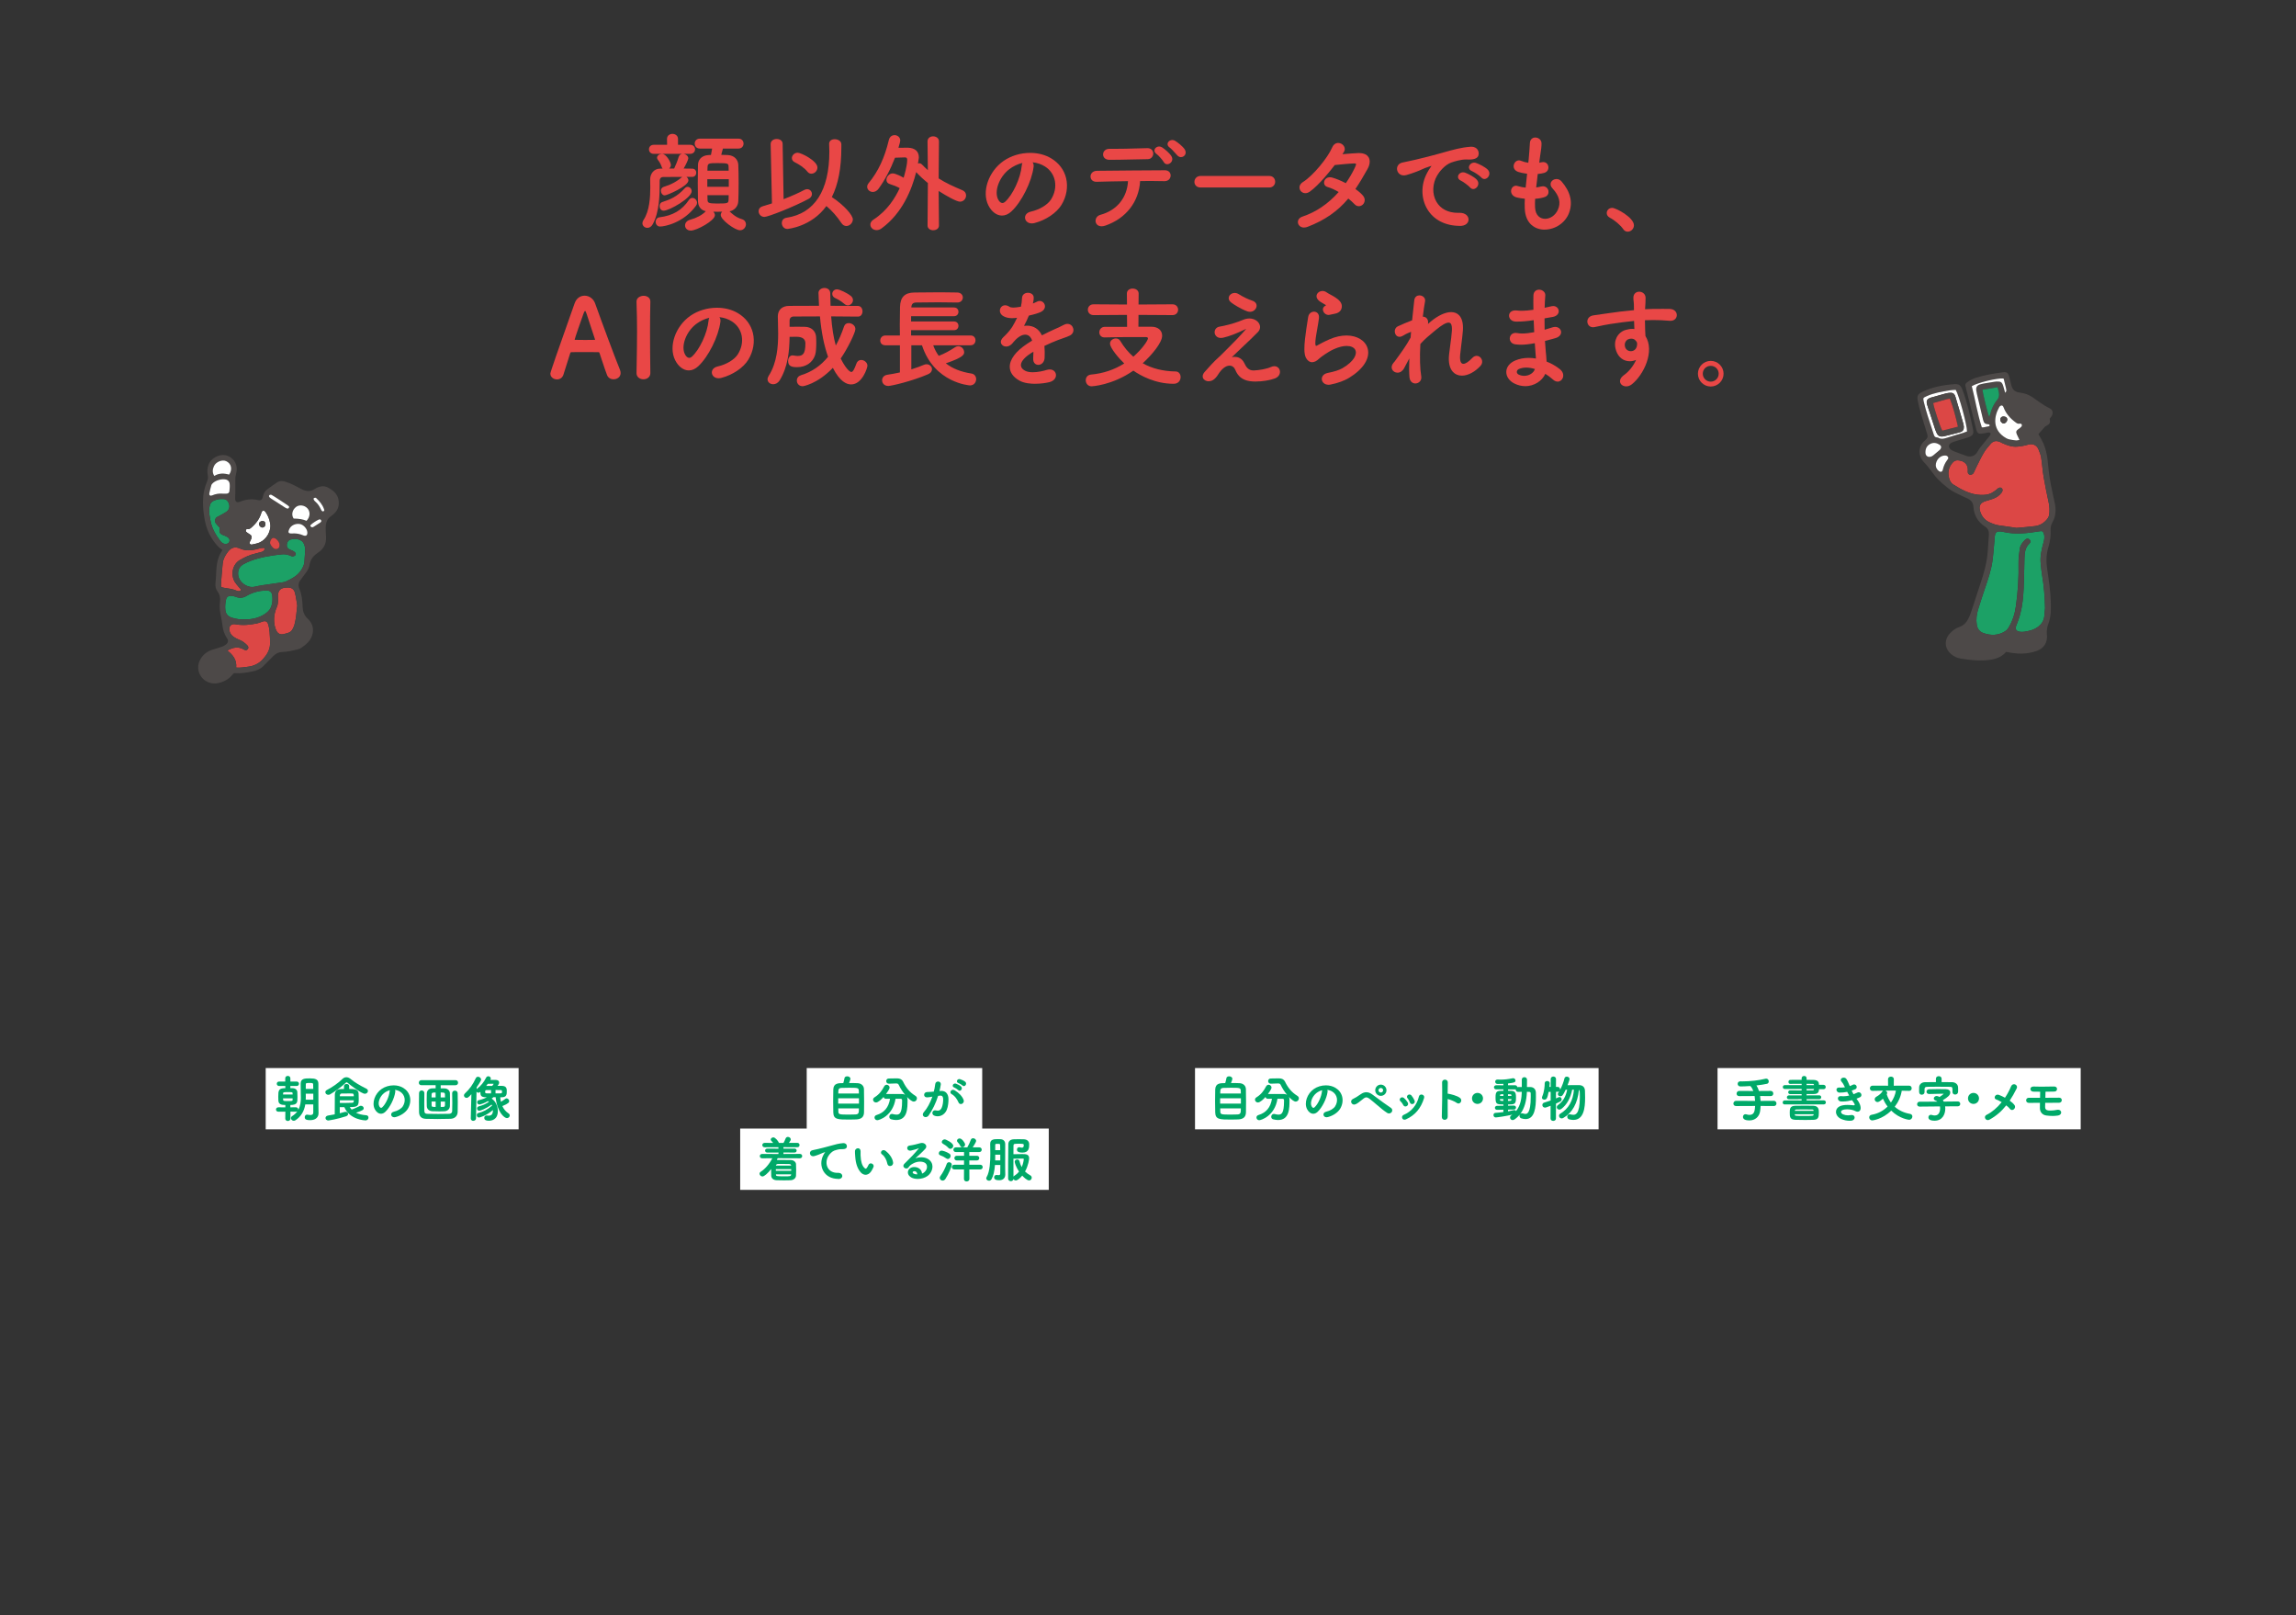 <?xml version="1.0" encoding="UTF-8"?>
<svg id="_レイヤー_2" data-name="レイヤー 2" xmlns="http://www.w3.org/2000/svg" viewBox="0 0 1281 901">
  <rect x="0" y="0" width="1281" height="901" fill="#333333" stroke="none"/>
  <defs>
    <style>
      .cls-1 {
        fill: none;
      }

      .cls-2 {
        fill: #00a968;
      }

      .cls-3 {
        fill: #1ca166;
      }

      .cls-4 {
        fill: #dc4745;
      }

      .cls-5 {
        fill: #fff;
      }

      .cls-6 {
        fill: #e94746;
      }

      .cls-7 {
        fill: #4d4948;
      }
    </style>
  </defs>
  <g id="_アセット書き出し範囲" data-name="アセット書き出し範囲">
    <g>
      <g>
        <rect class="cls-5" x="148.24" y="595.73" width="141.11" height="34.19"/>
        <g>
          <path class="cls-6" d="M385.4,128.61c-2.09,0-3.19-1.45-3.19-2.88,0-1.18.76-2.63,2.9-3.18,3.51-.95,6.69-2.66,8.51-4.58.06-.06.12-.12.17-.17-2.66-.54-4.24-2.52-4.37-5.48-.08-3.6-.12-6.94-.12-9.95s.04-6.46.12-10.44c.06-2.46,1.63-5.19,5.86-5.44.24,0,.48-.01.72-.03.21-.01.43-.03.66-.03l.06-.33c.2-.97.4-1.98.6-3.24h-6.9c-1.94,0-2.82-1.43-2.82-2.76s.88-2.76,2.82-2.76h21.66c1.81,0,2.76,1.39,2.76,2.76s-.95,2.76-2.76,2.76h-8.75c-.19.79-.43,1.64-.65,2.44-.1.37-.2.73-.29,1.06,1.32,0,2.58.06,3.66.12,3.89.2,5.75,2.84,5.86,5.38.12,2.77.18,6.43.18,10.32s-.07,7.42-.18,10.07c-.13,2.85-2.12,5.11-4.9,5.62,3.09,3.02,5.3,3.92,6.89,4.37,1.68.49,2.28,1.78,2.28,2.82,0,1.62-1.27,3.37-3.31,3.37-2.83,0-10.75-5.82-10.75-8.5,0-.67.28-1.32.79-1.87-.32,0-.65.02-.98.03-.51.02-1.01.03-1.5.03-.53,0-1.04-.02-1.55-.03-.31,0-.61-.02-.91-.02.55.57.89,1.31.89,1.99,0,3-10.18,8.56-13.44,8.56ZM394.69,108.85c0,.44.02.89.03,1.31.01.44.03.86.03,1.24.05,1.61.3,2.12,5.17,2.12,6.21,0,6.52-.1,6.57-2.18,0-.37.01-.78.03-1.21.01-.41.03-.83.03-1.27h-11.86ZM406.61,104.18v-4.24h-11.98v4.24h11.98ZM406.55,95.21c0-.37-.02-.71-.03-1.04-.01-.37-.03-.72-.03-1.08-.05-1.88-.06-2.12-6.14-2.12-4.86,0-5.49.12-5.6,2.19,0,.31-.01.67-.03,1.03-.01.33-.03.67-.03,1.01h11.86ZM361.18,127.09c-1.52,0-2.76-1.16-2.76-2.58,0-.56.21-1.2.58-1.76,3.42-5.06,3.81-12.81,3.81-18.19,0-1.02-.02-1.96-.04-2.79-.01-.67-.03-1.27-.03-1.78,0-2.88,1.95-5.93,5.57-5.93l1.39-.04c-.25-.25-.42-.57-.54-.98-.64-1.93-1.55-3.19-2.04-3.77-.38-.53-.53-.91-.53-1.29,0-1.27,1.46-2.15,2.76-2.15,2.5,0,4.96,4.79,4.96,6.12,0,.78-.36,1.51-.98,2.06h2.79c.85-1.77,1.94-4.4,2.5-6.38.31-1.04.99-1.67,1.94-1.82h-15.84c-1.81,0-2.64-1.31-2.64-2.52s.83-2.52,2.64-2.52h7.48l-.06-3.27c0-1.94,1.59-2.83,3.07-2.83s3.07.97,3.07,2.82v3.28h6.82c1.77,0,2.7,1.27,2.7,2.52s-.93,2.52-2.7,2.52h-3.65c1.29.2,2.57,1.22,2.57,2.54,0,.65-1.32,3.52-2.59,5.66.75,0,1.51.02,2.26.03.85.02,1.7.03,2.51.03,1.56,0,2.27,1.18,2.27,2.27,0,1.16-.78,2.33-2.27,2.33h-3.22c.62.42,1.1,1.12,1.1,1.94,0,3.28-12,8.37-13.19,8.37-1.33,0-2.15-1.37-2.15-2.64,0-.98.57-1.78,1.48-2.08,4.08-1.22,7.56-3.09,10.36-5.57,0,0,.01-.01.02-.02-3.96,0-7.67,0-10.56.06-1.74,0-2,1.4-2,2.24,0,.47,0,1.01,0,1.62,0,5.45-.01,15.58-3.92,22.58-.7,1.23-1.77,1.93-2.92,1.93ZM368.32,126.36c-1.65,0-2.52-1.33-2.52-2.64,0-1.1.66-2.31,2.12-2.52,7.48-.93,12.55-3.91,16.46-9.68.48-.71,1.18-1.12,1.94-1.12,1.35,0,2.58,1.29,2.58,2.7,0,.59-.17,1.11-.53,1.58-6.98,9.69-17.59,11.67-20.05,11.67ZM370.27,117.51c-1.49,0-2.27-1.3-2.27-2.58,0-.87.42-1.92,1.61-2.27,4.22-1.35,8.08-2.86,12.48-7.69.4-.46.98-.74,1.55-.74,1.23,0,2.27,1.1,2.27,2.4,0,3.79-12.47,10.88-15.63,10.88Z"/>
          <path class="cls-6" d="M439.32,127.7c-1.96,0-3.13-1.68-3.13-3.31,0-1.24.7-2.67,2.67-2.94,15.61-2.37,23.86-15.15,23.86-36.95,0-1.36-.06-2.77-.12-4.14v-.13c0-1.57,1.23-2.58,3.13-2.58,1.73,0,3.61.97,3.68,2.75v1.84c0,11.51-1.74,20.57-5.31,27.69,7.01,4.61,11.72,10.15,11.72,12.45,0,1.92-1.72,3.68-3.62,3.68-1.07,0-2.07-.59-2.73-1.62-2.48-3.73-5.23-6.84-8.4-9.52-8.35,11.62-21.63,12.78-21.75,12.78ZM426.51,120.99c-2.01,0-3.25-1.62-3.25-3.13,0-1.42.9-2.47,2.47-2.88l1-.29c1.31-.38,2.66-.78,3.97-1.24l-.73-33.04c0-2,1.75-2.89,3.37-2.89s3.31.85,3.31,2.7l.54,30.88c4.58-1.78,8.69-3.62,11.61-5.19.52-.26,1.04-.39,1.56-.39,1.46,0,2.64,1.21,2.64,2.7,0,.77-.31,1.85-1.81,2.68-8.42,4.54-22.71,10.09-24.68,10.09ZM452.74,96.89c-.92,0-1.69-.4-2.29-1.18-1.75-2.2-4.76-4.12-7-5.19-1.01-.48-1.64-1.36-1.64-2.32,0-1.45,1.31-3.01,3.25-3.01s11,4.54,11,8.25c0,1.83-1.55,3.43-3.31,3.43Z"/>
          <path class="cls-6" d="M520.7,128.43c-1.54,0-3.19-.83-3.19-2.64l.18-23.7c-2.62-2.14-4.71-4.09-6.53-6.09-2.42,9.73-7.74,22.95-19.33,31.41-.85.62-1.8.95-2.74.95-1.96,0-3.49-1.37-3.49-3.13,0-.61.23-1.77,1.8-2.79,7.68-4.94,12.15-12.21,14.55-17.5-1.61-.9-3.21-1.56-5.48-2.27-1.21-.36-1.91-1.23-1.91-2.39,0-1.64,1.53-3.56,3.49-3.56,1.67,0,5.13,1.86,6.11,2.41.37-1.21,1.99-6.62,1.99-9.95,0-1.04-.33-1.39-1.33-1.39h-.18s-2.94.12-5.29.18c-2.54,6.57-5.81,12.72-9.19,17.31-1.11,1.48-2.36,1.79-3.21,1.79-1.7,0-3.13-1.32-3.13-2.88,0-.69.29-1.41.84-2.08,5.32-6.46,8.89-14.1,11.25-24.02.48-2,1.96-2.72,3.18-2.72,1.57,0,3.19,1.12,3.19,3.01,0,.31-.35,2.04-1.02,4.06,2.22-.05,4.38-.05,5.33-.05,3.91.14,6.06,2.05,6.06,5.39,0,.19,0,.37-.49,3.43.25-.1.5-.15.72-.15.53,0,1.07.25,1.54.73,1.13,1.19,2.28,2.23,3.25,3.11l-.18-16.02c0-1.96,1.62-2.83,3.13-2.83,1.62,0,3.25.97,3.25,2.82l-.18,20.63c4.07,2.64,8.25,4.49,13.3,6.63,1.26.52,2.01,1.59,2.01,2.87,0,1.68-1.31,3.49-3.43,3.49-1.86,0-7.95-3.43-11.88-5.99l.18,19.27c0,1.82-1.65,2.64-3.19,2.64Z"/>
          <path class="cls-6" d="M575.69,124.61c-2.37,0-3.62-1.51-3.78-2.92-.15-1.31.61-3.05,3.24-3.66,4.84-1.08,9.35-3.79,11.22-6.74,4.2-6.62,2.78-14.53-3.29-18.39-2.06-1.32-4.4-2.11-6.97-2.37.51.68.71,1.58.56,2.59-1.03,8.19-6.7,19.56-12.39,24.82-1.66,1.53-3.42,2.3-5.24,2.3-2.94,0-5.77-2.11-7.58-5.65-3.86-7.6.03-18.97,8.48-24.84,4.17-2.88,9.44-4.47,14.83-4.47,4.37,0,8.43,1.06,11.74,3.06,4.28,2.57,7.14,6.36,8.28,10.96,1.2,4.87.28,10.31-2.54,14.94-2.74,4.5-8.63,8.48-15,10.16-.54.14-1.07.21-1.57.21ZM570.43,90.88c-2.63.64-5.17,1.85-7.37,3.53-5.65,4.37-8.56,12.45-6.11,16.95.61,1.18,1.48,1.88,2.34,1.88.47,0,.93-.2,1.38-.59,4.36-3.84,8.75-13.27,9.39-20.18.05-.6.18-1.14.37-1.58Z"/>
          <path class="cls-6" d="M614.6,126.21c-2.2,0-3.17-1.41-3.33-2.62-.19-1.42.59-3.21,2.74-3.79,9.1-2.46,14.82-9.47,15.34-18.76-6.35.06-12.7.23-17.54.36h-.14c-.98,0-1.81-.31-2.4-.89-.54-.53-.83-1.26-.83-2.05,0-1.54,1.15-3.19,3.68-3.19,9.29-.13,30.76-.26,37.82-.3,1.04,0,1.89.33,2.47.96.52.57.78,1.36.72,2.18-.11,1.35-1.08,2.93-3.41,2.93h-.15c-1.81-.07-4.25-.1-7.27-.1-1.95,0-4.04.01-6.2.04-.65,11.56-7.84,20.83-19.28,24.82-.79.28-1.54.42-2.22.42ZM651.21,91.6c-.83,0-1.51-.44-1.93-1.22-.61-1.1-2.96-3.79-4.02-4.5-.97-.69-1.37-1.6-1.08-2.49.31-.97,1.38-1.68,2.53-1.68.56,0,1.12.17,1.63.48,1.48.93,4.2,3.22,5.25,4.95.59.97.63,2.01.12,2.93-.52.92-1.52,1.54-2.5,1.54ZM618.95,89.14c-1.09,0-2-.32-2.63-.93-.57-.54-.88-1.28-.88-2.07,0-1.56,1.2-3.13,3.5-3.13.88,0,1.68.01,2.45.01,4.58,0,8.42-.1,12.87-.23,1.83-.05,3.75-.1,5.85-.15h.13c2.19,0,3.18,1.56,3.18,3.01s-1.08,3.13-3.07,3.13c-3.39.05-6.47.12-9.36.18-4.19.09-8.16.18-12.05.18ZM658.93,87.64c-.53,0-1.32-.16-2.05-.94-.27-.29-.62-.67-1-1.1-1.09-1.22-2.45-2.74-3.24-3.26-1-.66-1.42-1.56-1.15-2.49.3-1.02,1.38-1.76,2.56-1.76.53,0,1.05.14,1.54.43,1.5.88,4.28,3.11,5.37,4.76.65,1.01.75,2.1.26,2.99-.45.83-1.36,1.36-2.31,1.36Z"/>
          <path class="cls-6" d="M669.83,104.58c-2.36,0-3.43-1.62-3.43-3.13,0-1.61,1.2-3.31,3.43-3.31h38.31c2.28,0,3.31,1.69,3.31,3.25s-1.14,3.19-3.31,3.19h-38.31Z"/>
          <path class="cls-6" d="M727.56,126.92c-2.05,0-3.2-1.36-3.4-2.63-.19-1.16.38-2.78,2.6-3.51,7.49-2.5,14.26-7.09,20.13-13.67-2.12-1.28-4.3-2.26-6.15-2.78-1.38-.37-2.15-1.47-1.98-2.81.17-1.32,1.34-2.65,3.23-2.65.42,0,.85.06,1.3.19,2.13.58,4.81,1.68,7.57,3.11,1.9-2.7,3.58-5.57,5.01-8.55.44-.94.85-1.94.65-2.26-.09-.14-.34-.2-.82-.2-.1,0-.2,0-.31,0-2.36.06-8.5.65-10.7.9-2.02,2.65-8.72,11.18-13.96,14.86-.81.55-1.63.83-2.45.83-1.45,0-2.74-.96-3.13-2.33-.42-1.48.26-2.93,1.82-3.9,5.7-3.53,13.97-13.76,16.21-19.12.7-1.69,1.95-2.67,3.45-2.67,1.31,0,2.62.76,3.26,1.9.56.99.54,2.09-.06,3.08-.25.4-.54.83-.86,1.31l1.16-.1c2.59-.22,5.27-.44,7.7-.54.13,0,.26,0,.38,0,3.29,0,4.74,1.28,5.38,2.36.98,1.66.77,4.03-.58,6.48-2.41,4.36-4.63,8.03-6.79,11.2,1.98,1.42,3.34,2.62,4.27,3.77,1.46,1.72,1.02,3.81-.14,4.91-.62.59-1.44.92-2.24.92-.88,0-1.7-.39-2.37-1.12-.89-.95-2.12-2.06-3.48-3.15-5.94,7.09-13.16,12.11-22.71,15.77-.67.26-1.33.39-1.95.39Z"/>
          <path class="cls-6" d="M814.51,125.99c-8.17-.03-14.64-3.36-18.21-9.38-3.55-5.98-3.58-13.7-.09-20.14.67-1.27,1.21-2.2,1.97-3.2.32-.42.46-.64.51-.75-.18.02-.46.11-.78.21-2.65.85-3.41,1.2-4.39,1.66-.72.34-1.55.72-3.29,1.39-2.08.78-3.73,1.36-5.51,1.84-.5.14-1,.21-1.46.21-2.38,0-3.64-1.72-3.81-3.31-.17-1.57.71-3.38,3.04-3.87.52-.12,1.42-.31,2.44-.52,1.49-.31,3.17-.65,4.32-.94l1.96-.47c3.02-.72,7.58-1.82,12.62-3.25l1.05-.3c5.86-1.66,10.49-2.96,15.58-3.31.15,0,.3-.01.44-.01,1.92,0,2.92.84,3.43,1.55.69.97.87,2.28.48,3.42-.35,1-1.52,2.18-5.11,2.18-.33,0-.69-.01-1.07-.03-.22-.01-.44-.02-.67-.02-2.98,0-6.47,1.08-8.28,1.72-3.59,1.28-6.65,5.17-7.76,7.05-2.78,4.64-3,10.42-.56,14.72,2.3,4.05,6.57,6.28,12.02,6.28.25,0,.49,0,.75-.01.11,0,.22,0,.32,0,3.22,0,4.9,1.88,4.9,3.75,0,.95-.43,1.82-1.2,2.47-.86.71-2.09,1.09-3.57,1.09h-.08ZM821.97,105.44c-.66,0-1.27-.3-1.76-.87-.83-.95-3.87-3.26-5.11-3.79-1.23-.53-1.83-1.49-1.61-2.55.25-1.21,1.46-2.12,2.81-2.12.38,0,.77.07,1.15.21,1.81.65,5.07,2.36,6.48,3.9.9.96,1.12,2.18.62,3.35-.48,1.1-1.54,1.88-2.58,1.88ZM828.21,99.84c-.63,0-1.22-.28-1.71-.82-.82-.94-3.95-3.06-5.23-3.55-1.26-.49-1.89-1.43-1.68-2.52.21-1.1,1.34-2.23,2.88-2.23.34,0,.68.06,1.01.17,1.75.56,5.08,2.24,6.55,3.71.93.93,1.19,2.18.7,3.36-.46,1.11-1.5,1.89-2.52,1.89Z"/>
          <path class="cls-6" d="M861.8,128.09c-5.19,0-10.84-3.15-11.1-11.99-.07-1.87-.05-3.59.05-5.25-1.53-.14-3.06-.38-4.53-.72-2.61-.71-3.31-2.58-3.13-3.96.2-1.49,1.33-2.57,2.7-2.57.31,0,.64.05.96.16,1.58.48,3.04.77,4.45.89.21-2.32.47-4.6.74-7.02l.08-.71c-2.09-.28-4.05-.69-4.91-1.02-2.22-.76-2.79-2.42-2.57-3.72.26-1.56,1.52-2.73,2.93-2.73.36,0,.72.07,1.07.22,1.35.55,2.77.94,4.14,1.12.03-.3.07-.62.1-.93.05-.38.09-.76.12-1.12.31-3.25.45-5.42.59-7.73l.08-1.3c.16-2.22,1.72-3.01,3-3.01,1.72,0,3.49,1.24,3.49,3.32,0,1.87-.26,3.5-.55,5.39-.16,1.03-.34,2.15-.49,3.42-.03.36-.08.73-.12,1.1-.04.28-.07.56-.1.84.44-.07.85-.17,1.25-.27.32-.07.62-.11.91-.11,1.76,0,2.73,1.28,2.91,2.55.19,1.35-.45,2.95-2.32,3.49-1.21.36-2.42.49-3.6.6-.35,2.67-.64,5.13-.87,7.52.93-.12,1.82-.29,2.65-.51.37-.1.74-.15,1.1-.15,1.83,0,2.89,1.36,3.09,2.62.19,1.17-.25,2.77-2.12,3.4-1.52.51-3.3.83-5.31.97-.1,1.53-.12,3.09-.05,4.75.2,4.73,3.03,6.42,5.61,6.42h0c2.89,0,5.66-1.93,7.06-4.91,1.88-4.02.94-7.86-2.96-12.1-1.35-1.48-1.1-2.73-.83-3.35.49-1.1,1.72-1.84,3.08-1.84,1.07,0,2.07.47,2.81,1.32,5.01,5.78,6.42,11.72,4.18,17.65-2.06,5.44-7.67,9.24-13.62,9.24Z"/>
          <path class="cls-6" d="M908.11,129.22c-.99,0-1.87-.51-2.48-1.43-1.47-2.17-4.73-4.96-7.43-6.34-1.13-.6-1.76-1.53-1.76-2.62,0-1.4,1.08-2.88,3.07-2.88,2.13,0,12.1,5.34,12.1,9.72,0,2.13-1.81,3.56-3.5,3.56Z"/>
          <path class="cls-6" d="M310.74,211.62c-1.81,0-3.68-1.22-3.68-3.25q0-1.11,12.61-36.57l.95-2.66c.92-2.64,3-4.22,5.56-4.22s4.92,1.7,5.86,4.34c3.81,10.72,11.76,32.03,13.84,36.96.25.63.38,1.26.38,1.85,0,2.27-2.02,3.49-3.92,3.49-1.72,0-3.09-.89-3.66-2.39-.6-1.44-1.74-4.88-3.19-9.24l-1.03-3.09c-.12-.35-.26-.41-.48-.41-.98-.06-3.53-.06-6.22-.06-3.63,0-7.74,0-9.02.06-.21,0-.45.11-.55.41l-1.61,5.09c-.88,2.76-1.65,5.2-2.23,7.05-.53,1.65-1.88,2.64-3.61,2.64ZM326.41,173.43s-.35.05-.91,1.64c-.99,2.65-4.83,13.75-4.87,14.33,0,.1,0,.16.29.16.53,0,1.24.01,2.06.02,1.08.02,2.33.04,3.55.04,1.35,0,2.68-.02,3.7-.04.64-.01,1.16-.02,1.49-.02.24,0,.29-.03.3-.03,0-.06,0-.15-.05-.23-1.9-5.76-3.73-11.31-4.71-14.3-.35-1.04-.63-1.57-.85-1.57Z"/>
          <path class="cls-6" d="M358.99,211.56c-1.92,0-3.86-1.18-3.86-3.43l.08-4.73c.11-6.13.22-12.47.22-18.7,0-5.34-.1-10.82-.3-16.28-.04-.86.22-1.6.78-2.19.95-.99,2.47-1.25,3.14-1.25,1.83,0,3.8,1,3.8,3.19v.12c-.12,4.99-.18,10.76-.18,16.72,0,7.7.06,15.67.18,23.06,0,2.32-1.94,3.5-3.86,3.5Z"/>
          <path class="cls-6" d="M400.95,210.98c-2.37,0-3.62-1.51-3.78-2.92-.15-1.31.61-3.05,3.24-3.66,4.84-1.08,9.35-3.79,11.22-6.74,4.2-6.62,2.78-14.53-3.29-18.39-2.06-1.32-4.4-2.11-6.97-2.37.51.68.71,1.58.56,2.59-1.03,8.19-6.7,19.56-12.39,24.82-1.66,1.53-3.42,2.3-5.24,2.3-2.94,0-5.77-2.11-7.58-5.65-3.86-7.6.03-18.97,8.48-24.84,4.17-2.88,9.44-4.47,14.83-4.47,4.36,0,8.43,1.06,11.74,3.06,4.28,2.57,7.14,6.36,8.28,10.96,1.2,4.87.28,10.31-2.54,14.94-2.74,4.5-8.63,8.48-15.01,10.16-.54.14-1.07.21-1.57.21ZM395.69,177.25c-2.63.64-5.17,1.85-7.37,3.53-5.65,4.37-8.56,12.45-6.11,16.95.61,1.18,1.48,1.88,2.34,1.88.47,0,.93-.2,1.38-.59,4.36-3.84,8.75-13.27,9.39-20.18.05-.6.18-1.14.37-1.58Z"/>
          <path class="cls-6" d="M447.77,215.41c-2.07,0-3.19-1.61-3.19-3.13s.92-2.58,2.46-3.06c5.83-1.76,10.86-5.19,14.96-10.22-2.21-6.14-3.7-13.51-4.53-22.52-2.51,0-5,.02-7.46.03-2.44.01-4.84.03-7.18.03-1.42,0-2.3.88-2.3,2.3v3.45c1.41-.05,2.95-.05,4.44-.05s3.06,0,4.22.06c3.35.07,5.8,2.22,6.11,5.37.06.72.12,2.05.12,3.62,0,2.15-.11,5.05-.62,6.65-1.36,4.29-5.15,6.85-10.13,6.85-3.06,0-4.96-.58-4.96-3.49,0-1.52.84-3.07,2.46-3.07.25,0,.45,0,.72.07.66.12,1.37.24,2.09.24,2.9,0,4.38-1.08,4.38-7q0-3.7-5.05-3.7c-1.23,0-2.49,0-3.77.05-.13,8.17-.92,16.75-5.58,24.32-.87,1.34-2.16,2.11-3.53,2.11-1.79,0-3.19-1.21-3.19-2.76,0-.62.22-1.27.64-1.94,4.68-7.27,5.28-16.47,5.28-23.68,0-2.28-.06-4.5-.12-6.65-.02-.89-.07-2.74-.07-2.74,0-3.72,2.38-5.93,6.36-5.93,2.64,0,5.37-.01,8.14-.03,2.8-.02,5.64-.03,8.48-.03-.12-2.07-.29-6.88-.29-7.18,0-1.79,1.74-2.76,3.37-2.76,1.54,0,3.19.92,3.19,2.95.02.79.04,1.6.05,2.42.03,1.48.05,3.01.12,4.58,2.65,0,5.26.02,7.82.03,2.51.02,4.97.03,7.36.03,1.81,0,2.64,1.56,2.64,3.01s-.79,2.95-2.52,2.95c-4.91-.06-9.93-.12-14.97-.12.51,6.67,1.34,11.85,2.59,16.25,1.72-3.07,3.23-6.58,4.63-10.72.42-1.15,1.34-1.78,2.57-1.78,1.77,0,3.74,1.36,3.74,3.31,0,2.08-4.73,11.54-8.2,16.43,3.64,7.3,5.85,7.53,5.87,7.53.88,0,1.71-1.34,2.86-4.62.47-1.34,1.42-2.09,2.69-2.09,1.83,0,3.49,1.52,3.49,3.19,0,1.21-2.92,10.45-9.11,10.45-2.51,0-6.29-1.61-10.18-9.25-8.79,9.19-16.84,10.29-16.91,10.29ZM473.08,170.32c-.7,0-1.42-.3-2.02-.84-1.94-1.75-4.35-2.89-5.14-3.26-1.02-.48-1.58-1.3-1.58-2.32,0-1.24.99-2.52,2.64-2.52,1.51,0,5.81,2.14,7.69,3.64.8.67,1.23,1.51,1.23,2.35,0,1.54-1.35,2.95-2.82,2.95Z"/>
          <path class="cls-6" d="M495.64,215.28c-2.4,0-3.49-1.65-3.49-3.19,0-1.2.76-2.72,2.91-3.06,1.99-.31,4.57-.73,7.03-1.3v-15.14h-8.16c-1.94,0-2.82-1.37-2.82-2.64,0-1.37.99-2.82,2.82-2.82h8.15c-.06-1.89-.06-3.87-.06-5.96,0-3.4.06-6.91.12-9.89.13-5.56,2.62-8.07,8.07-8.13,4.66-.06,9.66-.12,14.58-.12,3.28,0,6.54.06,9.34.12,2.11.07,3.06,1.48,3.06,2.76,0,1.4-1.03,2.82-3.01,2.82h-.12c-3.19-.06-6.9-.12-10.55-.12-4.49,0-8.97.06-12.38.12-1.8.05-2.6.88-2.67,2.77h23.77c1.73,0,2.52,1.24,2.52,2.4,0,1.22-.78,2.46-2.52,2.46h-23.9v2.95h23.9c1.73,0,2.52,1.24,2.52,2.4,0,1.22-.78,2.46-2.52,2.46h-23.9v2.95h33.23c1.86,0,2.7,1.4,2.7,2.7s-.85,2.76-2.7,2.76h-20.89c.73,2.09,1.76,4.07,3.09,5.9,2.94-1.12,5.96-2.72,9.21-4.87.54-.36,1.06-.52,1.7-.52,1.7,0,3.25,1.58,3.25,3.31,0,1.13,0,2.83-10.22,6.24,3.64,2.89,8.45,4.81,14.32,5.71,1.8.27,2.61,1.76,2.61,3.13,0,1.69-1.2,3.49-3.43,3.49-.2,0-19.96-1.32-26.8-22.39h-5.94v13.44c2.68-.84,5.11-1.72,7.04-2.54.45-.17.92-.32,1.42-.32,1.69,0,3.07,1.24,3.07,2.76,0,.71-.3,2.02-2.32,2.87-8.79,3.79-20.34,6.48-22.04,6.48Z"/>
          <path class="cls-6" d="M577.51,214.07c-2.55,0-6.14-.31-8.78-1.8-3.4-1.91-5.25-4.49-5.35-7.44-.15-4.23,3.27-8.86,9.61-13.03l.7-.46c.64-.42,1.35-.89,2.16-1.36-.74-2.17-2.07-3.32-3.85-3.32-1.87,0-4.08,1.31-6.07,3.6l-.25.25-.21.25c-.46.57-.83,1.02-1.21,1.34-1.1.98-2.18,1.19-2.89,1.19-1.28,0-2.41-.7-2.81-1.73-.43-1.13.04-2.41,1.28-3.54.76-.7,3.35-3.18,4.91-5.69,1.01-1.66,1.92-3.37,2.7-5.08-1.04.14-1.97.21-2.81.21-1.78,0-3.21-.3-4.51-.95-2.06-1.03-2.48-2.71-2.19-3.95.32-1.36,1.47-2.28,2.86-2.28.78,0,1.59.28,2.4.82.45.31,1.18.46,2.16.46,1.11,0,2.42-.2,3.43-.37.12-.03.29-.05.47-.06.1,0,.21-.02.32-.03.4-1.68.52-2.86.64-4.96.13-1.96,1.74-2.84,3.28-2.84s3.16.87,3.22,2.53c.06,1.21-.18,2.37-.45,3.44.74-.29,1.52-.6,2.11-.92.54-.32,1.1-.49,1.67-.49,1.35,0,2.57.98,2.88,2.33.36,1.51-.48,2.94-2.24,3.82-1.38.66-3.8,1.39-6.65,2.01-.76,1.86-1.71,3.88-2.71,5.73.54-.08,1.08-.11,1.61-.11,3.77,0,6.74,1.92,8.37,5.41,2.26-1.16,4.87-2.46,7.27-3.51,1.29-.54,2.99-1.28,4.74-2.25.76-.43,1.51-.64,2.24-.64,1.81,0,2.94,1.32,3.25,2.64.37,1.58-.37,3.09-1.88,3.85-1.24.62-2.25.97-3.65,1.45-.82.28-1.76.61-2.96,1.06-2.22.84-4.85,1.98-7.61,3.29.18,2.1.22,4.55.11,6.6-.13,2.64-1.87,3.91-3.42,3.97h-.12c-.79,0-1.5-.3-2.02-.86-.43-.47-.93-1.34-.81-2.84.06-1.18.11-2.44.12-3.61-.45.25-.88.5-1.28.74-4.84,3.12-5.76,5.45-5.68,6.86.08,1.55,1.37,2.51,2.43,3.04,1.03.52,2.43.79,4.17.79,2.74,0,5.8-.67,7.76-1.29.59-.18,1.16-.27,1.69-.27,2.15,0,3.3,1.41,3.48,2.8.21,1.6-.83,3.54-3.59,4.26-1.77.45-4.8.93-8.02.93Z"/>
          <path class="cls-6" d="M609.02,215.47c-2.11,0-3.25-1.74-3.25-3.37,0-1.41.8-2.98,3.05-3.19,6.68-.61,12.88-2.69,18.42-6.18-2.87-2.68-7.93-8.61-7.93-11.07,0-1.78,1.69-2.88,3.25-2.88,1.08,0,1.94.47,2.43,1.32,2.1,3.5,4.5,6.41,7.33,8.86,5.06-4.42,8.16-9.12,8.16-10.23,0-.65-.84-.71-1.2-.71h-6.59c-4.97,0-11.16,0-16.34.18h-.13c-1.98,0-2.88-1.46-2.88-2.82,0-1.52,1.05-3.07,3.07-3.07h12.43l-.06-6.67-18.65.12c-2.09,0-3.19-1.51-3.19-3.01s1.1-3.01,3.19-3.01l18.65.12-.06-6.14c0-1.9,1.65-2.76,3.19-2.76,1.62,0,3.37.86,3.37,2.76l-.06,6.14,18.95-.12c2.05,0,3.13,1.51,3.13,3.01s-1.08,3.01-3.13,3.01l-18.96-.12-.06,6.61h7.3c3.61,0,5.94,1.97,5.94,5.02,0,3.78-5.58,10.56-10.84,15.34,5.17,2.94,11.35,4.48,18.39,4.59,1.81,0,2.76,1.57,2.76,3.13,0,1.8-1.21,3.74-3.86,3.74-10.33,0-18.49-4.56-22.51-7.34-11.82,8.23-23.2,8.74-23.3,8.74Z"/>
          <path class="cls-6" d="M700.74,212.82c-1.23,0-2.39-.07-3.43-.22-4.08-.62-6.67-2.66-8.15-6.41-.57-1.41-1.75-2.25-3.16-2.25-2.08,0-4.38,1.77-6.3,4.84-2.05,3.29-3.82,3.8-5.29,3.88-.06,0-.12,0-.18,0-1.1,0-2.49-.6-3.01-1.76-.33-.73-.43-1.94.96-3.52,2.19-2.53,5.28-5.88,7.34-7.7,1.35-1.2,2.55-2.42,3.71-3.6.68-.69,1.36-1.38,2.07-2.07,2.71-2.65,6.71-6.77,9.81-10.36.07-.09.13-.16.17-.22-.06.02-.14.06-.25.1-5.19,2.53-9.2,4.06-12.6,4.83-.43.1-.85.15-1.25.15h0c-2.25,0-3.39-1.55-3.5-3-.1-1.39.75-3.03,2.84-3.34,2.61-.41,7.33-1.59,10.7-2.86.36-.14.71-.28,1.06-.43,1.18-.48,2.39-.98,3.74-1.17.34-.05.69-.07,1.02-.07,2.56,0,4.84,1.32,5.68,3.29.63,1.48.29,3.05-.92,4.31-1.69,1.8-5.64,5.54-9.13,8.83-2.11,1.99-4.12,3.89-5.43,5.18.55-.13,1.12-.2,1.67-.2,1.4,0,3.96.48,5.42,3.66.89,1.94,2.18,3.92,4.98,3.92.08,0,.17,0,.26,0,2.89-.13,6.97-.78,9.57-1.94.64-.29,1.27-.43,1.86-.43,1.56,0,2.8,1.03,3.08,2.57.25,1.38-.34,3.33-2.83,4.27-2.85,1.04-6.88,1.69-10.51,1.69ZM697.39,173.92c-.48,0-.98-.09-1.47-.26-3.48-1.24-7.74-3.9-9.15-5.04-1.1-.88-1.5-2.03-1.1-3.15.43-1.23,1.74-2.08,3.18-2.08.79,0,1.56.24,2.3.7,2.61,1.61,5.02,2.77,7.58,3.64,1.7.58,2.57,1.8,2.32,3.27-.24,1.41-1.6,2.92-3.67,2.92Z"/>
          <path class="cls-6" d="M741.17,214.6c-2.23,0-3.54-1.49-3.69-2.96-.13-1.34.67-3.1,3.35-3.64,3.51-.67,6.39-1.6,8.11-2.6,6.66-3.87,8.41-7.96,7.18-10.29-.72-1.37-2.46-2.15-4.77-2.15-2.07,0-4.55.63-7.17,1.81-3.69,1.69-7.47,4.57-8.11,5.21-1.41,1.36-2.75,2.05-4,2.05-1.39,0-2.65-.9-3.46-2.46-1.2-2.34-.93-6.61-.51-10.48.41-3.74,1.02-7.57,1.51-10.64l.26-1.63c.32-2.05,1.91-2.98,3.25-2.98.82,0,1.56.32,2.07.9.41.47.86,1.32.69,2.75-.21,1.77-.6,3.95-.97,6.07-.17.97-.34,1.93-.49,2.85-.45,2.78-.79,5.17-.38,6.24.1.27.2.27.26.27.11,0,.27-.06.5-.18,1.31-.72,4.16-2.29,6.97-3.49,3.24-1.41,6.42-2.12,9.46-2.12,5.94,0,10.58,2.84,11.82,7.23,1.51,5.37-2.34,11.48-10.29,16.35-2.62,1.62-6.45,3.01-10.5,3.81-.37.07-.73.11-1.08.11ZM741.25,175.66c-1.6,0-2.79-1.24-3.09-2.41-.28-1.1.15-2.08,1.15-2.63.19-.11.52-.3.53-.4-.39-.26-.78-.48-1.19-.71-1.17-.66-2.5-1.41-3.24-2.25-.88-.96-1.12-2.08-.68-3.08.49-1.12,1.75-1.88,3.11-1.88.81,0,1.6.26,2.29.76.54.39,1.33.82,2.18,1.27.87.47,1.86,1,2.75,1.59,2.29,1.5,3.46,3.01,3.57,4.61.13,1.84-.86,3.98-4.01,4.48-.75.12-1.58.29-2.61.55-.26.06-.52.1-.77.1Z"/>
          <path class="cls-6" d="M789.65,213.88c-1.35,0-3.02-.91-3.27-3.47-.22-2.42-.25-6.04-.09-10.5-.61,1.09-1.18,2.18-1.72,3.25-.43.83-.84,1.62-1.23,2.33-.86,1.52-2.18,2.38-3.62,2.38-1.32,0-2.5-.72-3.02-1.83-.52-1.13-.25-2.46.76-3.65.18-.24.37-.43.5-.56l.51-.69c2.65-3.6,6.27-8.53,8.55-12.86.04-.54.08-1.14.13-1.74.04-.49.08-.98.12-1.47-1.18.43-2.79,1.11-4.3,2.07-.74.47-1.46.72-2.13.72h0c-1.26,0-2.27-.88-2.58-2.25-.28-1.28.14-2.9,1.71-3.63,2.08-.98,4.95-2.19,7.89-3.32.36-3.8.76-7.28,1.05-9.83l.16-1.39c.24-1.98,1.65-2.69,2.88-2.69.99,0,1.97.44,2.56,1.15.52.62.71,1.38.56,2.2-.38,1.98-.79,4.77-1.25,8.53.04,0,.08,0,.12,0,.9,0,1.71.41,2.24,1.13.56.77.74,1.8.52,2.94.57-.52,1.13-1.02,1.65-1.44,4.07-3.34,8.08-5.18,11.27-5.18,1.86,0,3.37.61,4.49,1.8,1.63,1.74,2.33,4.59,2.07,8.48-.14,2.06-.5,4.99-.86,7.81-.28,2.2-.54,4.27-.67,5.79-.2,2.23.05,3.79.7,4.51.29.31.64.46,1.09.46,1.22,0,2.97-1.15,4.94-3.23.76-.8,1.62-1.23,2.51-1.23,1.16,0,2.25.75,2.77,1.92.55,1.23.33,2.58-.59,3.61-3.16,3.46-7.06,5.52-10.44,5.52-2.04,0-3.79-.74-5.05-2.14-1.82-2.02-2.55-5.31-2.12-9.51.12-1.28.37-3.09.63-5.01.4-2.93.85-6.25.96-8.46.06-1.45.04-3.22-.73-4.02-.28-.3-.65-.44-1.12-.44-1.44,0-3.83,1.37-7.09,4.07-.46.38-.91.76-1.37,1.13-2.49,2.05-4.84,3.99-7.29,6.73-.4,7.43-.23,13.83.49,18,.18,1.06-.06,2.06-.69,2.81-.63.75-1.6,1.2-2.6,1.2Z"/>
          <path class="cls-6" d="M850.97,215.38c-2.05,0-4.09-.49-6.04-1.46-2.87-1.42-4.61-3.95-4.53-6.59.08-2.67,1.91-4.96,5.03-6.27,2.24-.95,4.74-1.44,7.44-1.44,1.32,0,2.69.12,4.08.35-.05-1.01-.14-2.02-.24-3.09l-.05-.62c-.12-1.41-.23-3.04-.35-4.84-3.11.58-5.56.85-7.7.85-1.12,0-2.18-.07-3.24-.22-2.22-.31-3.12-2.02-3.02-3.47.1-1.4,1.17-2.9,3.29-2.9.34,0,.71.04,1.08.12.72.15,1.6.22,2.61.22,1.85,0,4.09-.25,6.65-.74-.12-2.36-.23-4.51-.29-6.69l-.4.04c-3.32.51-6.02.74-8.75.74-.28,0-.57,0-.86,0-2.45-.06-3.76-1.77-3.74-3.35.02-1.44,1.13-2.89,3.56-2.89.26,0,.53.02.82.05.88.11,1.78.16,2.74.16,1.79,0,3.85-.18,6.48-.56-.06-3.17-.06-5.96,0-7.89.06-2.45,1.74-3.32,3.16-3.32,1.03,0,2.04.42,2.7,1.13.56.6.82,1.34.76,2.15-.17,2.06-.29,4.41-.36,6.82.63-.13,1.29-.28,1.98-.44.63-.14,1.27-.29,1.92-.43.3-.07.6-.1.9-.1,1.85,0,2.96,1.38,3.06,2.67.1,1.31-.75,2.99-3.52,3.44-1.13.17-2.19.36-3.2.55-.41.08-.81.15-1.2.22,0,2.08,0,4.23.05,6.34l.47-.14c1.25-.36,2.53-.73,3.91-1.19.52-.17,1.02-.25,1.51-.25,1.92,0,3.11,1.29,3.29,2.57.18,1.31-.58,2.98-3.28,3.73-1.99.57-3.93,1.12-5.7,1.55.13,2.21.25,3.93.42,5.56.19,1.7.36,3.85.48,5.92,2.65,1.02,5.31,2.55,7.5,4.32,1.86,1.53,2.04,3.43,1.58,4.7-.47,1.31-1.61,2.16-2.9,2.16-.9,0-1.83-.41-2.67-1.19-1.3-1.18-2.76-2.27-4.22-3.15-1.79,4.07-6.37,6.9-11.22,6.9ZM851.52,205.03c-1.48,0-2.84.26-4.04.78-.73.31-1.19.92-1.21,1.59-.02.63.36,1.19,1.04,1.53.93.46,1.99.7,3.06.7,2.81,0,5.29-1.59,5.99-3.81-1.72-.52-3.35-.79-4.84-.79Z"/>
          <path class="cls-6" d="M907.3,215.5c-1.59,0-2.93-.84-3.33-2.1-.45-1.4.35-2.96,2.19-4.27,2.68-1.9,5.15-5.01,6.67-8.39-1.12.49-2.32.75-3.51.75-3.47,0-6.3-2.12-7.56-5.67-1.24-3.43-.58-6.01.2-7.57.99-2,2.75-3.51,4.81-4.16,1.4-.43,2.73-.65,3.97-.65.38,0,.76.02,1.12.06-.05-1.23-.11-2.81-.16-4.37v-.12c-3.88.37-8.3.94-13.14,1.69-2.79.43-4.92.89-6.64,1.27-.97.21-1.78.39-2.45.5-.24.04-.47.06-.7.06h0c-1.9,0-3.02-1.48-3.14-2.93-.13-1.55.84-3.29,3.28-3.69,1.27-.22,2.98-.45,4.64-.67,1.52-.2,3.1-.41,4.33-.61,3.28-.53,8.78-1.18,13.74-1.63v-.92c.04-2.25-.08-3.23-.18-4.09-.07-.59-.13-1.1-.13-1.89,0-2.35,1.63-3.4,3.24-3.4s3.43,1.1,3.56,3.21c.06,1.43-.13,4.3-.24,5.88,0,.14-.01.3-.03.46,0,.07-.01.15-.02.22,1.68-.11,3.19-.17,4.49-.17.98,0,1.88,0,2.78-.01.92,0,1.86-.01,2.91-.01s2.2,0,3.59.03c2.74.07,3.97,1.85,3.95,3.47-.02,1.52-1.14,3.16-3.56,3.16h0c-.13,0-.27,0-.41-.02-4.02-.34-5.51-.36-8.79-.41h-.78c-1.29-.01-2.65.04-4.09.1h-.15c.06,1.91.12,3.71.12,5.43,0,.5.04,1.15.09,1.86.03.49.07,1.02.09,1.55,5.31,8.44-.93,21.55-7.58,26.88-.97.77-2.08,1.18-3.19,1.18ZM910.11,188.9c-.62,0-1.23.13-1.74.37-1.3.6-2.33,2.34-1.66,4.39.45,1.35,1.7,2.22,3.18,2.22,1.38,0,3.11-.84,3.44-3.22.17-1.22.01-1.72-.33-2.17-.29-.34-.59-.71-.94-1-.43-.37-1.16-.59-1.96-.59Z"/>
          <path class="cls-6" d="M954.47,215.59c-3.94,0-7.15-3.21-7.15-7.15s3.21-7.15,7.15-7.15,7.16,3.21,7.16,7.15-3.21,7.15-7.16,7.15ZM954.47,204.06c-2.49,0-4.44,1.92-4.44,4.38s1.99,4.44,4.44,4.44,4.44-1.99,4.44-4.44-1.95-4.38-4.44-4.38Z"/>
        </g>
        <g>
          <path class="cls-2" d="M160.6,625.25c-.69,0-1.43-.42-1.43-1.34l.03-3.86-3.88.03c-.87,0-1.34-.64-1.34-1.23s.46-1.23,1.34-1.23l3.88.03v-1.31c-2.32-.02-3.77-.46-3.89-2.46-.03-.63-.06-1.38-.06-2.12,0-3.61.18-4.79,3.94-4.82v-1.23l-3.42.03c-.88,0-1.35-.63-1.35-1.26s.47-1.23,1.34-1.23l3.39.03v-1.83c0-.92.74-1.34,1.43-1.34s1.43.42,1.43,1.34v1.83l3.45-.03c.88,0,1.35.62,1.35,1.23s-.42,1.26-1.34,1.26l-3.47-.03v1.23c.33,0,.62.01.87.02.19,0,.35,0,.47,0,1.46.06,2.46.91,2.55,2.15.05.76.08,1.77.08,2.78,0,3,0,4.4-3.97,4.44v1.31l3.06-.03c.92,0,1.35.64,1.35,1.23,0,.08,0,.15-.02.23,1.27-2.25,1.47-4.78,1.47-6.77,0-.53-.02-1.03-.03-1.47-.01-.35-.02-.67-.02-.94,0-.97-.01-1.85-.03-2.73-.01-.88-.03-1.77-.03-2.74,0-2.93,2.4-2.93,5.18-2.93,2.96,0,4.68.48,4.71,2.93v2.96c0,7.02.02,8.82.02,9.43l.06,4.12c0,1.9-1.23,3.86-4.68,3.86-1.86,0-3.01-.28-3.01-1.65,0-.69.43-1.43,1.23-1.43.09,0,.19,0,.3.04.64.12,1.17.18,1.59.18,1.13,0,1.64-.44,1.64-1.42v-4.49h-4.46c-.66,3.93-2.45,6.81-5.47,8.81-.31.2-.64.3-.97.3-.92,0-1.56-.78-1.56-1.48,0-.45.26-.87.71-1.15,1.26-.77,2.19-1.69,2.89-2.69-.22.16-.5.26-.85.26l-3.04-.03v3.86c0,.92-.74,1.34-1.43,1.34ZM157.92,612.63c0,1.5.08,1.5,2.35,1.5,2.85,0,2.96-.02,2.98-.66,0-.14,0-.29.01-.45,0-.12.01-.26.01-.39h-5.36ZM174.8,613.37v-3.33h-4.21c0,.26,0,.53.01.82,0,.33.02.67.02,1.04,0,.47-.02.96-.05,1.48h4.23ZM163.27,610.47c0-.1,0-.2-.01-.29,0-.14-.01-.27-.01-.39-.04-.6-.12-.65-2.63-.65-2.63,0-2.64.07-2.68.88,0,.09,0,.19-.01.3,0,.05,0,.11,0,.16h5.35ZM174.77,607.37c0-.92-.03-1.79-.05-2.57-.02-.52-.2-.77-1.78-.77-2.32,0-2.32.21-2.32.76-.03.8-.03,1.67-.03,2.57h4.18Z"/>
          <path class="cls-2" d="M183.25,624.98c-1.07,0-1.64-.71-1.64-1.37,0-.54.37-1.23,1.4-1.4,1.29-.19,2.56-.43,3.75-.66,0-3.76.03-8.44.06-10.98.03-1.86,1.16-3.01,3.01-3.09.29-.01.56-.02.84-.04.43-.02.84-.04,1.25-.04v-1.64c0-.76.73-1.15,1.45-1.15s1.45.36,1.45,1.15v1.64c2.49,0,5.01.05,5.25,2.37.05.75.08,1.9.08,3.06,0,4.01-.31,4.66-5,4.68.32.52.67.99,1.06,1.39l.23-.09c1.19-.48,3-1.21,4.13-1.83.25-.14.52-.21.79-.21.85,0,1.56.63,1.56,1.37,0,.81-.4,1.16-4.29,2.52,1.54.77,3.41,1.22,5.7,1.39.76.06,1.25.57,1.25,1.32s-.59,1.56-1.67,1.56c-.09,0-8.73-.2-11.8-7.39h-2.54v3.4c.87-.2,1.84-.44,2.66-.71.22-.06.4-.09.57-.09.8,0,1.43.54,1.43,1.23,0,.43-.32.99-1.21,1.28-5.16,1.68-9.74,2.33-9.77,2.33ZM189.6,615.18c.92.02,1.74.02,2.49.02,1.7,0,3.02-.03,4.43-.11.37-.02.87-.05.91-1.36h-7.82v1.45ZM194.44,609.9c-.99,0-2.04.02-3.23.04h-.6c-.65.03-.96.4-.99,1.16,0,.08,0,.17-.01.26,0,.04,0,.08,0,.12l7.79-.03c-.01-1.14-.16-1.51-.93-1.53-.66-.03-1.31-.03-2.02-.03ZM183.19,610.66c-.91,0-1.67-.68-1.67-1.48,0-.3.12-.87.92-1.25,2.69-1.32,6.58-4.07,8.49-6.02.7-.71,1.48-1.06,2.31-1.06s1.69.36,2.49,1.05c2,1.69,4.83,3.43,8.64,5.31.58.28.91.75.91,1.3,0,.75-.66,1.56-1.73,1.56-1.82,0-8.45-5.08-9.55-6.06-.25-.22-.43-.31-.6-.31s-.38.12-.59.33c-2.11,2.06-6.17,4.94-8.63,6.35-.28.18-.61.27-.99.27Z"/>
          <path class="cls-2" d="M220.01,623.18c-1.11,0-1.7-.71-1.77-1.38-.07-.62.28-1.44,1.51-1.73,2.15-.48,4.16-1.69,4.99-2.99,1.86-2.93,1.23-6.44-1.45-8.15-.87-.56-1.86-.9-2.93-1.03.17.3.24.68.18,1.08-.46,3.69-3.02,8.81-5.58,11.18-.76.7-1.57,1.05-2.4,1.05-1.35,0-2.64-.96-3.47-2.58-1.75-3.44,0-8.59,3.83-11.24,1.88-1.3,4.26-2.02,6.7-2.02,1.97,0,3.81.48,5.31,1.38,1.94,1.16,3.24,2.88,3.75,4.96.54,2.2.12,4.67-1.15,6.76-1.24,2.03-3.9,3.84-6.78,4.59-.25.07-.49.1-.72.1ZM217.52,608.08c-1.12.29-2.2.82-3.14,1.53-2.51,1.94-3.8,5.52-2.72,7.51.26.5.63.8.98.8.19,0,.38-.08.57-.25,1.94-1.71,3.9-5.92,4.19-9.01.02-.22.06-.42.12-.59Z"/>
          <path class="cls-2" d="M244.26,624.16c-2.97,0-5.24-.04-6.74-.11-2.38-.09-3.66-1.37-3.72-3.72-.03-1.75-.05-3.73-.05-5.73,0-1.67.03-3.34.05-4.93.03-1,.78-1.45,1.45-1.45.73,0,1.51.5,1.51,1.43-.03,1.75-.05,3.92-.05,5.97,0,1.5,0,2.93.05,4.04.06,1.13.47,1.55,1.57,1.59,1.54.05,3.79.08,6.18.08s4.61-.03,6.1-.08c.73-.04,1.61-.33,1.67-1.51.05-1.34.08-2.95.08-4.65,0-1.9-.03-3.8-.08-5.33,0-.96.76-1.43,1.51-1.43s1.53.44,1.56,1.42c.06,1.21.06,3.03.06,4.96s0,3.94-.06,5.56c-.08,2.23-1.67,3.71-4.05,3.77-1.67.07-4.04.11-7.04.11ZM244.81,619.89c-.82,0-1.58-.02-3.12-.07h-.36c-1.91-.07-3.14-1.15-3.2-2.85-.03-.91-.06-2.3-.06-3.67s.03-2.71.06-3.48c.06-1.3.89-2.7,3.06-2.76h.35c.55-.03,1.04-.05,1.52-.05v-1.72h-7.94c-1,0-1.45-.71-1.45-1.37,0-.71.54-1.45,1.45-1.45h19.05c.92,0,1.4.72,1.4,1.43s-.48,1.4-1.4,1.4h-8.29v1.75c.64,0,1.36,0,2.19.03,1.75.03,2.9,1.34,2.95,2.54.06.85.06,2.3.06,3.7s0,2.85-.06,3.65c-.06,1.6-1.36,2.81-3.09,2.86-1.56.06-2.36.08-3.13.08ZM240.79,614.41c0,.83,0,1.58.03,2.07.02.85.19.93,2.24.94v-3.01h-2.27ZM245.88,617.42l1.36-.02c.72,0,.99-.25,1.01-.93.03-.46.03-1.21.03-2.05h-2.4v3ZM248.28,612.11c0-.72,0-1.34-.03-1.79-.02-.86-.45-.96-2.38-.97v2.76h2.4ZM243.05,612.11v-2.73l-1.2.02c-.83.03-1.02.52-1.04.94-.03.41-.03,1.05-.03,1.77h2.27Z"/>
          <path class="cls-2" d="M264.09,625.2c-.71,0-1.43-.47-1.43-1.37l.34-13.52c-1.77,2.05-2.28,2.05-2.7,2.05-.79,0-1.45-.63-1.45-1.37,0-.4.17-.76.52-1.08,2.67-2.48,4.43-4.95,6.09-8.52.25-.52.68-.81,1.22-.81.81,0,1.73.68,1.73,1.59,0,.24,0,.75-2.47,4.31l-.02,1.04c.1-.14.23-.28.39-.39,1.89-1.35,3.73-3.61,4.9-6.04.25-.5.68-.78,1.22-.78.76,0,1.4.57,1.4,1.23,0,.27-.12.56-.27.81.81-.02,1.89-.02,2.59-.02.64,0,2.33,0,2.33,1.54,0,.18,0,.69-.88,1.78.37,0,.73,0,1.08.01.44,0,.86.01,1.27.01,2.79,0,2.79,1.76,2.79,2.93,0,1.75,0,3.39-2.79,3.42-.16,0-.31,0-.48.01-.12,0-.25,0-.39.01.08.95.21,1.78.39,2.51.92-.53,1.82-1.13,2.39-1.6.23-.2.51-.31.79-.31.75,0,1.45.76,1.45,1.56,0,.57-.3,1.3-3.83,2.74.8,1.75,1.97,3.13,3.48,4.1.54.36.65.81.65,1.13,0,.7-.64,1.48-1.56,1.48-1.52,0-5.48-3.36-6.31-11.67-.71-.02-1.19-.02-1.19-.02-.35.27-.7.54-1.03.8,2.53,1.66,3.44,4.68,3.44,6.99,0,4.98-3.79,5.37-4.96,5.37s-2.6-.18-2.6-1.62c0-.64.44-1.32,1.26-1.32.12,0,.24,0,.37.03.25.05.52.08.78.08,1.7,0,2.43-.94,2.43-3.14-3.89,3.29-7.45,4.18-7.8,4.18-.78,0-1.21-.68-1.21-1.32s.32-1.06.86-1.2c2.75-.68,4.91-1.84,7.67-4.13-.08-.21-.19-.41-.29-.58-2.98,2.27-6.26,3.45-6.88,3.45-.78,0-1.21-.65-1.21-1.26,0-.57.35-1.03.89-1.17,2.47-.66,4-1.35,5.73-2.6-.15-.1-.32-.21-.58-.33-2.17,1.28-4.41,1.89-4.72,1.89-.82,0-1.26-.66-1.26-1.29,0-.58.33-1.01.87-1.12,1.91-.45,3.21-.93,4.54-1.67h-.67c-2.78-.03-2.95-1.14-2.96-3-.27.21-.7.49-1.09.49-.44,0-.83-.24-1.06-.6l-.28,14.89c-.03.92-.8,1.39-1.54,1.39ZM276.46,609.86c.46,0,.92,0,1.37-.01.49,0,.96-.01,1.42-.01.74,0,.85-.21.85-.93,0-.86-.22-.9-.9-.9-.46,0-.93,0-1.41-.01-.44,0-.88-.01-1.32-.01v1.88ZM271.59,608.01c-.64,0-.93.13-.93.93,0,.54.07.9.98.9.37,0,.76,0,1.17.01.38,0,.76.01,1.16.01v-1.86h-2.38ZM274.63,605.68c.73-.87.76-1.09.76-1.1,0-.1-.19-.1-.19-.1-.29,0-2.03.03-3.06.05-.26.38-.54.72-.81,1.08l-.06.07h3.36Z"/>
        </g>
        <rect class="cls-5" x="450.09" y="595.73" width="97.91" height="34.19"/>
        <g>
          <path class="cls-2" d="M473.96,624.46c-6.49,0-8.92,0-9.04-3.91-.05-1.57-.08-3.87-.08-6.33s.03-4.88.08-6.6c.14-3.45,2.76-3.5,5.57-3.5.33-1.03.57-2.14.67-2.76.08-.62.69-1.02,1.53-1.02s1.78.48,1.78,1.37c0,.4-.22,1.1-.76,2.38,1.89,0,3.8,0,4.83.08,2.03.12,3.44,1.44,3.49,3.28.05,1.65.08,4.33.08,7.18,0,2.27-.03,4.49-.05,5.86-.08,2.53-1.46,3.77-4.35,3.89-1.03.05-2.37.08-3.76.08ZM467.7,618.22c0,.67.03,1.29.05,1.77.05,1.59.43,1.7,5.91,1.7,1.41,0,2.76-.03,3.6-.08,1.91-.1,1.95-.93,1.95-3.39h-11.52ZM479.24,615.56v-2.98h-11.58v2.98h11.58ZM479.21,609.92c0-.56-.03-1.07-.05-1.49-.07-1.67-.46-1.71-5.55-1.71-1.71,0-3.22.03-4.04.08-1.76.1-1.87.74-1.87,3.12h11.52Z"/>
          <path class="cls-2" d="M489.45,624.82c-.95,0-1.53-.78-1.53-1.51,0-.66.43-1.18,1.16-1.39,4.3-1.33,6.75-4.3,7.49-9.06-.39,0-.77,0-1.14.01-.4,0-.78.01-1.13.01-.77,0-1.22-.49-1.32-1.04-1,1.12-2.95,3.09-4.24,3.09-.89,0-1.64-.72-1.64-1.56,0-.52.29-.99.82-1.32,2.67-1.66,4.07-3.63,5.36-6.07.33-.6.83-.94,1.41-.94.88,0,1.64.73,1.64,1.56s-1.42,2.82-2.01,3.61c1.14-.03,2.42-.03,3.73-.03,1.81,0,3.67,0,5.23.03.66.01,1.23.16,1.7.43-1.27-1.53-2.54-3.44-3.57-5.58-.23-.53-.65-.75-1.41-.75h-.14l-3.91.14c-1.01,0-1.51-.73-1.51-1.45s.45-1.45,1.45-1.45l4.6-.08c1.64,0,2.79.62,3.33,1.79,1.72,3.6,3.85,6.05,6.89,7.95.58.36.87.85.87,1.46,0,.95-.83,1.78-1.78,1.78-.77,0-2.19-.96-3.75-2.59.2.44.3.96.3,1.54,0,4.77,0,11.31-6.38,11.31-.84,0-1.74-.13-2.75-.39-.64-.17-1.06-.72-1.06-1.42,0-.78.55-1.59,1.48-1.59.15,0,.29.03.44.06.81.22,1.52.33,2.1.33,1.64,0,3.12-.58,3.12-7.53v-.41c0-.62-.25-.9-.79-.9h-2.87c-1.47,9.58-9.14,11.96-10.19,11.96Z"/>
          <path class="cls-2" d="M516.48,623.1c-.67,0-1.26-.35-1.5-.9-.15-.34-.29-1.05.49-1.93,1.81-2.02,3.48-5.06,4.72-8.58h-.05c-1.43.28-2.36.39-2.98.39-1.03,0-1.53-.68-1.56-1.36-.03-.72.46-1.5,1.46-1.6.44-.04.87-.06,1.33-.07.43-.01.88-.03,1.35-.07l1.25-.13c.24-.89.63-2.53.81-4.22.1-.96.9-1.4,1.59-1.4.47,0,.9.18,1.18.5.27.3.38.7.33,1.16-.11.91-.44,2.44-.74,3.65l.67-.06c.15-.01.29-.02.44-.02,2.35,0,3.81,1.64,3.9,4.39.05,1.76-.17,4.3-.94,6.17-.92,2.22-2.88,3.6-5.11,3.6-.51,0-1.02-.07-1.52-.22-1.17-.34-1.48-1.19-1.39-1.82.09-.64.62-1.29,1.46-1.29.13,0,.27.02.4.05.42.1.78.15,1.11.15,1,0,1.67-.48,2.18-1.54.63-1.35.86-3.29.86-4.66,0-1.97-.83-2.2-1.45-2.2-.07,0-.14,0-.21,0-.36.02-.71.07-1.09.12h-.06c-1.32,4.14-3.1,7.82-5.3,10.96-.4.57-1,.9-1.63.9ZM536.07,615.8c-.58,0-1.05-.33-1.3-.92-.66-1.5-1.86-3.53-3.84-4.63-.52-.29-.76-.81-.62-1.35.16-.61.72-1.03,1.38-1.03.32,0,.65.1.97.28,2.38,1.4,4.23,3.38,4.94,5.29.22.57.16,1.15-.16,1.62-.31.45-.83.74-1.36.74ZM535.41,608.37c-.28,0-.55-.12-.78-.36-.37-.39-1.74-1.28-2.26-1.46-.59-.22-.89-.65-.8-1.16.09-.51.6-1.03,1.3-1.03.15,0,.3.02.45.07.71.21,2.18.93,2.86,1.57.44.42.57.98.35,1.52-.2.51-.66.85-1.13.85ZM537.77,605.8c-.27,0-.54-.12-.75-.34-.36-.36-1.73-1.17-2.29-1.36-.71-.23-.9-.76-.83-1.17.08-.51.57-1.06,1.3-1.06.13,0,.26.02.39.05.74.19,2.25.85,2.94,1.46.45.41.6.98.38,1.54-.2.52-.67.88-1.14.88Z"/>
        </g>
        <rect class="cls-5" x="412.97" y="629.48" width="172.16" height="34.19"/>
        <g>
          <path class="cls-2" d="M437.82,658.37c-1.6,0-3.15-.03-4.5-.08-1.81-.05-2.97-1.02-3.03-2.51-.03-.6-.03-1.18-.03-1.79,0-.65,0-1.31.01-1.96-1.93,2.48-3.91,4.17-4.88,4.17-.83,0-1.62-.76-1.62-1.56,0-.42.2-.76.6-1.02,2.49-1.57,4.92-4.4,6.53-7.6l-5.64.05c-.88,0-1.34-.62-1.34-1.23s.47-1.21,1.34-1.21l9.06.05v-.84l-6.21.03c-.81,0-1.24-.55-1.24-1.1s.42-1.1,1.23-1.1l6.21.03v-.82l-7.66.03c-.92,0-1.34-.63-1.34-1.21s.42-1.23,1.34-1.23l4.73.03c-.33-.43-.7-.82-1.05-1.2-.21-.21-.32-.44-.32-.69,0-.68.8-1.21,1.48-1.21,1.09,0,2.86,2.23,3.1,3.09h2.56c.38-.63.77-1.46,1.17-2.47.22-.55.69-.87,1.28-.87.75,0,1.59.56,1.59,1.37,0,.42-.21.82-1.02,1.97l4.66-.03c.87,0,1.26.64,1.26,1.23s-.39,1.21-1.26,1.21l-7.72-.03v.82l6.18-.03c.81,0,1.18.57,1.18,1.1s-.37,1.1-1.18,1.1l-6.18-.03v.84l9.17-.05c.85,0,1.29.61,1.29,1.21s-.44,1.23-1.29,1.23l-12.4-.05c-.15.33-.3.67-.47,1,.86-.02,1.81-.02,2.77-.02,1.67,0,3.42.03,5.07.05,1.65.03,2.82,1.18,2.87,2.24.05,1.07.08,2.16.08,3.27s-.03,2.17-.08,3.21c-.06,1.39-1.36,2.48-3.01,2.54-1.04.03-2.17.06-3.29.06ZM432.92,655.15c.02.86.2.97,4.82.97,3.02,0,3.59-.03,3.64-.96v-.15s-8.47,0-8.47,0v.15ZM441.43,653.03v-.93h-8.56v.93h8.56ZM441.38,650.13v-.02c-.02-.37-.16-.82-1.1-.85-1.18-.03-2.54-.05-3.8-.05-.48,0-.95,0-1.39.01-.39,0-.77.01-1.1.01-.75.02-1.04.47-1.07.88v.02h8.46Z"/>
          <path class="cls-2" d="M467.68,657.55c-3.69-.01-6.62-1.52-8.23-4.24-1.61-2.71-1.62-6.2-.04-9.11.29-.55.54-.99.89-1.45.05-.07.1-.13.13-.17-.06.02-.12.04-.17.05-1.18.38-1.52.54-1.96.74-.32.15-.7.32-1.48.62-.94.35-1.69.62-2.48.83-.23.06-.46.1-.68.1-1.1,0-1.69-.8-1.77-1.54-.08-.74.34-1.6,1.44-1.83.23-.06.64-.14,1.1-.24.66-.14,1.42-.29,1.93-.42l.81-.2c1.36-.33,3.41-.82,5.7-1.47l.37-.1c2.69-.76,4.82-1.36,7.14-1.52.07,0,.14,0,.2,0,.89,0,1.37.4,1.6.73.32.45.41,1.07.23,1.61-.17.47-.71,1.03-2.36,1.03-.15,0-.31,0-.49-.01-.1,0-.2,0-.29,0-1.4,0-3.07.54-3.72.77-1.36.48-2.72,1.96-3.42,3.13-1.23,2.06-1.33,4.62-.25,6.53,1.02,1.79,2.91,2.78,5.33,2.78.11,0,.48,0,.48,0,1.48,0,2.26.88,2.26,1.75,0,.81-.7,1.68-2.23,1.68h-.04Z"/>
          <path class="cls-2" d="M482.96,655.26c-.95,0-1.89-.45-2.66-1.27-1.83-1.99-2.89-4.97-3.14-8.86l-.05-.68c-.08-1.06-.11-1.54-.09-2.38.03-1,.87-1.6,1.65-1.6.65,0,1.42.41,1.47,1.57.03.53.01.81,0,1.12-.01.31-.03.63,0,1.27.13,3.43.82,5.71,2.11,6.95.36.35.58.49.77.49s.39-.16.65-.52c.33-.46.7-1.16.88-1.58.26-.55.72-.87,1.28-.87.52,0,1.05.28,1.35.71.27.38.33.83.17,1.26-.21.59-.58,1.31-1.08,2.14-1.15,1.86-2.44,2.25-3.33,2.25ZM496.58,650.39c-.6,0-1.31-.34-1.5-1.3-.45-2.27-1.59-4.26-2.97-5.21-.49-.34-.69-.86-.52-1.39.18-.58.75-.99,1.38-.99.38,0,.78.15,1.14.42,1.8,1.35,3.88,3.94,4.17,6.46.08.71-.19,1.17-.42,1.44-.32.36-.8.57-1.27.57Z"/>
          <path class="cls-2" d="M512.02,657.57c-1.52,0-2.86-.34-3.79-.94-1.35-.88-1.95-2.16-1.59-3.43.37-1.32,1.66-2.21,3.3-2.26h.2c1.96,0,4.09,1.14,4.29,3.65.43-.13.9-.41,1.32-.79,1-.89,1.53-2.06,1.45-3.2-.06-.83-.45-1.54-1.08-1.96-.67-.45-1.68-.71-2.78-.71-.99,0-2.53.2-4.19,1.18-1.1.63-1.65,1.12-2.25,2-.28.41-.71.64-1.21.64-.67,0-1.33-.42-1.57-.99-.13-.32-.24-.97.5-1.69l.88-.87c2.55-2.52,4.58-4.52,7.24-7.79-.84.4-2.57.92-4.49,1.34-.18.04-.35.06-.51.06-.98,0-1.54-.69-1.58-1.38-.04-.63.36-1.35,1.33-1.47,1.74-.21,4.33-.84,5.99-1.34.3-.09.6-.13.89-.13,1.01,0,1.92.53,2.28,1.31.29.64.15,1.35-.37,1.93-.78.88-1.79,1.89-3.08,3.08l-.89.81c-.54.49-1.07.98-1.58,1.46,1-.38,2.12-.59,3.24-.59,1.4,0,2.73.33,3.72.92,2.02,1.2,2.5,2.88,2.55,4.07.09,2-1.02,4.2-2.76,5.46-1.45,1.04-3.44,1.63-5.46,1.63ZM510.04,653.25c-.45.04-.76.25-.82.55-.06.31.14.64.5.83.48.25,1.21.4,2,.4h.06c-.02-.56-.2-1.04-.52-1.36-.27-.28-.63-.42-1.05-.42-.06,0-.11,0-.17,0Z"/>
          <path class="cls-2" d="M539.33,658.98c-.75,0-1.51-.42-1.51-1.37l.03-5.34h-5.39c-.92,0-1.4-.66-1.4-1.32s.48-1.29,1.4-1.29h5.39l.02-2.4h-4.05c-.92,0-1.34-.68-1.34-1.32s.46-1.29,1.34-1.29h4.05v-2.08h-4.6c-.92,0-1.34-.68-1.34-1.32s.46-1.29,1.34-1.29h6.42c.61-1.02,1.56-3,1.93-4.13.19-.61.67-.96,1.31-.96.79,0,1.67.61,1.67,1.48,0,.33-.15.91-1.91,3.61h3.72c.86,0,1.32.65,1.32,1.29s-.45,1.32-1.32,1.32h-5.61v2.08h4.24c.86,0,1.32.65,1.32,1.29s-.45,1.32-1.32,1.32h-4.24l.02,2.4h6.13c.86,0,1.32.65,1.32,1.29s-.45,1.32-1.32,1.32h-6.13l.03,5.33c0,.9-.77,1.37-1.54,1.37ZM525.94,658.51c-.88,0-1.64-.72-1.64-1.54,0-.29.11-.6.33-.92,1.4-1.89,2.66-4.32,3.57-6.86.23-.69.82-.93,1.31-.93.75,0,1.53.54,1.53,1.45,0,.81-1.8,5.24-3.59,7.89-.38.57-.93.9-1.51.9ZM528.84,646.44c-.29,0-.57-.1-.86-.3-1.14-.8-2.15-1.33-3.38-1.76-.51-.17-.82-.59-.82-1.09,0-.71.63-1.51,1.53-1.51.65,0,2.67.56,4.36,1.67.47.3.71.74.71,1.29,0,.8-.63,1.7-1.54,1.7ZM530.24,640.8c-.4,0-.77-.17-1.08-.52-1.05-1.14-2.13-1.81-3.05-2.32-.42-.23-.66-.57-.66-.97,0-.77.78-1.48,1.64-1.48.67,0,4.76,1.96,4.76,3.62,0,.86-.79,1.67-1.62,1.67ZM536.92,639.92c-.51,0-.94-.3-1.17-.81-.35-.79-1.05-1.6-1.42-2.03l-.08-.09c-.2-.2-.31-.46-.31-.74,0-.67.68-1.26,1.45-1.26,1.33,0,3.07,2.51,3.07,3.42s-.81,1.51-1.54,1.51Z"/>
          <path class="cls-2" d="M563.94,658.81c-.74,0-1.48-.5-1.48-1.45,0-.16,0-16.35.11-19.25.06-1.63,1.13-2.57,3.01-2.65.74-.03,1.76-.06,2.77-.06s2.06.03,2.85.06c1.85.05,3.01,1.1,3.01,2.74,0,1.75,0,4.68-3.7,4.68-2.77,0-3.12-.89-3.12-1.67,0-.65.39-1.34,1.23-1.34.15,0,.29.03.44.06.44.13.79.19,1.09.19.93,0,1.04-.75,1.04-1.31,0-.85-.26-.87-3.09-.87-2.24,0-2.61.07-2.65.99-.03.66-.03,2.51-.03,4.86,1.12-.03,3.23-.08,4.79-.08,2.04,0,3.97,0,3.97,2.33,0,.55-.4,4.03-2.29,7.39.83.82,1.81,1.52,2.97,2.16.48.28.77.76.77,1.27,0,.74-.55,1.54-1.45,1.54-1.3,0-3.23-1.99-3.85-2.68-1.13,1.37-2.69,2.7-3.59,2.7-.55,0-1.05-.32-1.31-.78-.13.81-.83,1.19-1.49,1.19ZM565.42,646.27c0,3.85.02,8.11.02,10.03.13-.22.34-.41.6-.56.94-.57,1.79-1.33,2.51-2.24-1.85-2.77-2.42-5.03-2.42-5.55,0-.78.72-1.21,1.4-1.21.63,0,1.11.34,1.26.89.3,1.27.71,2.37,1.25,3.35.93-2.12,1.14-4.07,1.14-4.45,0-.22-.1-.3-.38-.3-1.12.03-4.04.05-5.36.05ZM551.76,658.56c-.8,0-1.51-.63-1.51-1.34,0-.2.06-.42.19-.63,1.87-3.14,2.09-8.98,2.09-13.11,0-1.51-.03-2.94-.06-4.2l-.02-1.25c0-2.66,2.19-2.66,4.52-2.66.25,0,.49,0,.71.02.18,0,.34.01.49.01,1.64.08,2.63,1.08,2.66,2.65v2.49c0,2.43,0,5.53-.02,7.88,0,1.43,0,2.58,0,3.12,0,1.04.03,2.76.06,3.61,0,1.98-1.32,3.16-3.45,3.16-1.84,0-2.77-.55-2.77-1.64,0-.64.46-1.32,1.32-1.32.09,0,.22,0,.33.04.23.05.52.07.8.07.66,0,.94-.24.96-.82.03-.88.05-2.71.05-4.86h-2.99c-.27,3.52-.89,6.1-1.9,7.88-.33.58-.85.91-1.43.91ZM558.08,647.23v-3.17h-2.82c0,1.04,0,2.11-.02,3.17h2.84ZM558.05,641.51c0-1.16-.03-2.16-.05-2.87,0-.43-.19-.61-.64-.63h-1.55c-.4,0-.55.32-.55.63v2.87h2.79Z"/>
        </g>
        <rect class="cls-5" x="666.73" y="595.73" width="225.16" height="34.19"/>
        <g>
          <path class="cls-2" d="M687.05,624.46c-6.49,0-8.92,0-9.04-3.91-.05-1.57-.08-3.87-.08-6.33s.03-4.88.08-6.6c.14-3.45,2.76-3.5,5.57-3.5.33-1.03.57-2.14.67-2.76.08-.62.69-1.02,1.53-1.02s1.78.48,1.78,1.37c0,.4-.22,1.1-.76,2.38,1.89,0,3.8,0,4.83.08,2.03.12,3.44,1.44,3.49,3.28.05,1.65.08,4.33.08,7.18,0,2.27-.03,4.49-.05,5.86-.08,2.53-1.46,3.77-4.35,3.89-1.03.05-2.37.08-3.76.08ZM680.79,618.22c0,.67.03,1.29.05,1.77.05,1.59.43,1.7,5.91,1.7,1.41,0,2.76-.03,3.6-.08,1.91-.1,1.95-.93,1.95-3.39h-11.52ZM692.33,615.56v-2.98h-11.58v2.98h11.58ZM692.31,609.92c0-.56-.03-1.07-.05-1.49-.07-1.67-.46-1.71-5.55-1.71-1.71,0-3.22.03-4.04.08-1.76.1-1.87.74-1.87,3.12h11.52Z"/>
          <path class="cls-2" d="M702.54,624.82c-.95,0-1.53-.78-1.53-1.51,0-.66.43-1.18,1.16-1.39,4.3-1.33,6.75-4.3,7.49-9.06-.39,0-.77,0-1.14.01-.4,0-.78.01-1.13.01-.77,0-1.22-.49-1.32-1.04-1,1.12-2.95,3.09-4.24,3.09-.89,0-1.64-.72-1.64-1.56,0-.52.29-.99.82-1.32,2.67-1.66,4.07-3.63,5.36-6.07.33-.6.83-.94,1.41-.94.88,0,1.64.73,1.64,1.56s-1.42,2.82-2.01,3.61c1.14-.03,2.42-.03,3.73-.03,1.81,0,3.67,0,5.23.03.66.01,1.23.16,1.7.43-1.27-1.53-2.54-3.44-3.57-5.58-.23-.53-.65-.75-1.41-.75h-.14l-3.91.14c-1.01,0-1.51-.73-1.51-1.45s.45-1.45,1.45-1.45l4.6-.08c1.64,0,2.79.62,3.33,1.79,1.72,3.6,3.85,6.05,6.89,7.95.58.36.87.85.87,1.46,0,.95-.83,1.78-1.78,1.78-.77,0-2.19-.96-3.75-2.59.2.44.3.96.3,1.54,0,4.77,0,11.31-6.38,11.31-.84,0-1.74-.13-2.75-.39-.64-.17-1.06-.72-1.06-1.42,0-.78.55-1.59,1.48-1.59.15,0,.29.03.44.06.81.22,1.52.33,2.1.33,1.64,0,3.12-.58,3.12-7.53v-.41c0-.62-.25-.9-.79-.9h-2.87c-1.47,9.58-9.14,11.96-10.19,11.96Z"/>
          <path class="cls-2" d="M740.17,623.18c-1.11,0-1.7-.71-1.77-1.38-.07-.62.28-1.44,1.51-1.73,2.15-.48,4.16-1.69,4.99-2.99,1.86-2.93,1.24-6.44-1.45-8.15-.87-.56-1.86-.9-2.93-1.03.17.3.24.68.17,1.08-.46,3.69-3.02,8.81-5.58,11.18-.76.7-1.57,1.05-2.4,1.05-1.35,0-2.64-.96-3.47-2.58-1.75-3.44,0-8.59,3.83-11.24,1.88-1.3,4.26-2.02,6.7-2.02,1.97,0,3.81.48,5.31,1.38,1.94,1.16,3.24,2.88,3.75,4.96.54,2.2.13,4.67-1.15,6.76-1.24,2.03-3.9,3.84-6.78,4.59-.25.07-.49.1-.72.1ZM737.68,608.08c-1.12.29-2.2.82-3.14,1.53-2.51,1.94-3.8,5.52-2.72,7.51.26.5.63.8.98.8.19,0,.38-.08.57-.25,1.94-1.71,3.9-5.92,4.19-9.01.02-.22.06-.42.12-.59Z"/>
          <path class="cls-2" d="M774.93,621.04c-.36,0-.71-.11-1.01-.31-1.97-1.28-3.84-2.87-5.81-4.56-1.31-1.12-2.66-2.27-4.08-3.36-.64-.49-1.21-.73-1.74-.73-.46,0-.92.18-1.4.56l-.9.72c-1.54,1.24-2.66,2.14-3.74,2.59-.25.1-.5.16-.74.16-.8,0-1.5-.58-1.66-1.37-.12-.63.13-1.45,1.2-1.89.75-.32,2.44-1.31,4.21-2.58,1.01-.71,2.04-1.06,3.05-1.06,1.12,0,2.21.41,3.36,1.26l1.45,1.07c2.63,1.95,6.6,4.9,8.97,6.45.37.24.6.6.67,1.03.07.46-.06.96-.36,1.33-.35.43-.92.7-1.48.7ZM770.4,611.24c-1.72,0-3.12-1.4-3.12-3.12s1.4-3.15,3.12-3.15,3.15,1.41,3.15,3.15-1.41,3.12-3.15,3.12ZM770.4,606.83c-.7,0-1.29.59-1.29,1.28s.59,1.28,1.29,1.28,1.28-.58,1.28-1.28-.58-1.28-1.28-1.28Z"/>
          <path class="cls-2" d="M783.61,624.53c-.57,0-1.02-.29-1.26-.8-.15-.34-.16-.71-.04-1.04.13-.37.41-.65.81-.83,4.36-1.83,7.38-5.46,8.53-10.23.17-.71.69-1.13,1.38-1.13.52,0,1.02.25,1.32.65.27.36.33.82.19,1.28-1.73,5.72-5.02,9.62-10.08,11.9-.3.13-.58.2-.85.2ZM784.14,617.15c-.52,0-.98-.3-1.24-.83-.41-.82-.98-1.59-1.52-2.06-.4-.34-.54-.83-.37-1.3.2-.53.74-.91,1.31-.91.36,0,.72.15,1.03.42.82.73,1.57,1.64,2.06,2.48.28.47.29.98.04,1.42-.27.47-.78.77-1.31.77ZM787.88,615.83c-.61,0-1.1-.39-1.32-1.04-.26-.79-.74-1.65-1.25-2.24-.33-.37-.41-.82-.22-1.25.21-.48.74-.82,1.28-.82.31,0,.76.1,1.16.59.65.79,1.26,1.79,1.67,2.75.2.49.16.97-.1,1.36-.27.4-.74.65-1.22.65Z"/>
          <path class="cls-2" d="M806.01,624.61c-.44,0-.86-.17-1.15-.47-.31-.32-.46-.77-.43-1.3.19-4.3.28-15,.16-19.09-.01-.43.12-.81.39-1.09.29-.3.72-.47,1.18-.47s.91.17,1.2.48c.28.28.42.67.4,1.1-.03,1.31-.05,3.62-.08,6.24.1,0,.21,0,.33.03,1.22.2,5.05,1.06,6.65,2.42.57.48.76,1.22.51,1.92-.24.67-.83,1.12-1.46,1.12-.33,0-.65-.11-.95-.34-1.11-.82-3.63-1.83-5.07-2.15-.03,4.25-.02,7.78.03,9.73.01.55-.16,1.03-.49,1.37-.31.32-.76.51-1.22.51Z"/>
          <path class="cls-2" d="M824.34,615.73c-1.72,0-3.07-1.35-3.07-3.07s1.35-3.07,3.07-3.07,3.07,1.35,3.07,3.07-1.35,3.07-3.07,3.07Z"/>
          <path class="cls-2" d="M843.95,624.76c-.8,0-1.45-.64-1.45-1.43,0-.47.25-.89.7-1.21.18-.12.37-.26.57-.41-3.26.8-8.55,1.56-9.26,1.56-.82,0-1.26-.68-1.26-1.32,0-.59.34-1.2,1.12-1.23,1.23-.09,2.83-.22,4.39-.44l.02-1.33-3.47.08c-.88,0-1.26-.58-1.26-1.12s.44-1.12,1.26-1.12l3.47-.03v-.74c-3.94,0-4.38-.18-4.38-4.05,0-3.5.94-3.56,4.4-3.56l-.02-.79h-4c-.82,0-1.26-.59-1.26-1.15s.44-1.15,1.26-1.15l3.99.03v-.81c-1.49.07-2.72.07-3.25.07-.86,0-1.32-.63-1.32-1.26s.44-1.21,1.29-1.21c.63.03,1.18.05,1.75.05,2.13,0,4.32-.25,6.7-.76.09-.03.22-.03.31-.03.71,0,1.29.58,1.29,1.29,0,.97-.71,1.26-4.16,1.63l-.02,1.02,3.88-.03c.81,0,1.25.53,1.29,1.07.13-.04.28-.06.44-.06.35,0,.71,0,1.08-.01.33,0,.67-.01,1-.01v-4.1c0-.94.74-1.37,1.43-1.37.74,0,1.48.47,1.48,1.37l-.03,4.1c.29,0,.59,0,.88.01.34,0,.68.01,1,.01,1.88.03,3.07,1.26,3.1,3.2,0,.4,0,.79.01,1.2,0,.41.01.83.01,1.24,0,5.7-.65,12.24-5.75,12.24-.75,0-1.57-.14-2.43-.42-.62-.23-.99-.75-.99-1.39,0-.26.06-.52.19-.76-.86,1.08-1.86,2.01-2.99,2.78-.3.22-.63.33-1,.33ZM849.09,620.95c.17,0,.35.03.57.09.46.14.95.27,1.4.27.74,0,2.98,0,2.98-9.55,0-.33,0-.66-.01-.98,0-.31-.01-.61-.01-.91-.02-.58-.28-.85-.85-.87h0c-.2,0-.42,0-.65-.01-.2,0-.41-.01-.62-.01-.19,5.18-1.42,9.3-3.66,12.31.22-.2.51-.33.87-.33ZM841.38,619.88c1.08-.19,2.16-.42,3.22-.67.09-.03.2-.03.29-.03.41,0,.76.22.94.57,2.64-3.23,3.12-7.41,3.22-10.75-.34,0-.68,0-1.01.01-.37,0-.73.01-1.06.01-.9,0-1.32-.7-1.32-1.34,0-.03,0-.07,0-.1-.13.03-.27.05-.41.05h-3.89v.76c3.53,0,4.46.2,4.46,3.67,0,3.81-.64,3.97-4.46,3.97v.7l3.25-.08c.8,0,1.21.57,1.21,1.1s-.41,1.1-1.21,1.1l-3.23.05v.98ZM836.87,613.15c0,.08.01.15.01.22.06.61.11.68,1.88.68v-1.01h-1.91s0,.07,0,.11ZM841.35,614.05c1.62,0,1.89-.07,1.91-.71,0-.08,0-.16.01-.24,0-.02,0-.03,0-.05h-1.93v1.01ZM843.26,611.26v-.22c-.02-.66-.11-.71-1.91-.71v.93h1.91ZM838.8,611.26v-.93c-1.86,0-1.87.07-1.91.83v.1h1.91Z"/>
          <path class="cls-2" d="M866.57,625.2c-.71,0-1.48-.42-1.48-1.34l.03-7.09c-2.35.9-2.72,1.02-3.15,1.02-.94,0-1.45-.75-1.45-1.45,0-.63.39-1.15,1.02-1.34,1.25-.38,2.47-.76,3.61-1.16v-4.86l-1.14.04c-.67,3.7-1.2,4.33-2.41,4.33-.64,0-1.32-.38-1.32-1.1,0-.17.05-.38.15-.61,1.18-2.75,1.39-5.87,1.41-7.49,0-.81.72-1.18,1.4-1.18s1.4.41,1.4,1.18c0,.36-.11,1.3-.17,1.86,0,.08-.02.16-.03.22h.74v-4.38c0-.92.74-1.4,1.48-1.4s1.48.48,1.48,1.4l-.03,4.38h.93c.9,0,1.37.69,1.37,1.37,0,.1,0,.21-.03.31,1.16-2.09,2.06-4.63,2.47-6.42.14-.61.63-.98,1.31-.98.74,0,1.54.5,1.54,1.32,0,.55-.78,2.59-1.12,3.44,1.28-.02,3.06-.02,4.62-.02h1.92c1.93.03,3.12,1.19,3.18,3.12.05,1.1.08,2.45.08,3.89,0,5.77-.75,12.4-6.57,12.4-.67,0-1.44-.1-2.28-.31-.77-.19-1.11-.88-1.11-1.48,0-.68.45-1.37,1.32-1.37.12,0,.27.03.42.06.54.12,1.11.24,1.61.24,1,0,3.67,0,3.67-9.74,0-3.4-.06-3.97-.51-4.16-.73,7.45-3.64,12.71-8.66,15.61-.34.2-.67.3-.99.3-.91,0-1.45-.75-1.45-1.48,0-.46.24-.88.63-1.1,4.69-2.82,7.2-7.21,7.68-13.43h-.97c-.96,4.75-2.96,8.33-5.95,10.64-.38.3-.83.47-1.22.47-.77,0-1.42-.6-1.42-1.32,0-.47.24-.89.72-1.25,2.77-2.05,4.29-4.61,5.07-8.54l-.84.02c-1.52,3.21-1.97,3.64-2.95,3.64-.8,0-1.42-.53-1.42-1.21,0-.27.1-.55.3-.83.17-.23.33-.48.5-.73-.22.17-.5.28-.85.28h-.96l-.02,3.72c.48-.21.97-.44,1.45-.69.17-.08.36-.13.54-.13.65,0,1.18.58,1.18,1.29,0,.54-.31,1-.86,1.27-.51.28-1.09.54-1.7.82l-.61.28-.03,8.33c0,.92-.77,1.34-1.48,1.34Z"/>
        </g>
        <rect class="cls-5" x="958.26" y="595.73" width="202.61" height="34.19"/>
        <g>
          <path class="cls-2" d="M976.09,624.95c-2.35,0-3.64-.7-3.64-1.97,0-.73.49-1.51,1.4-1.51.16,0,.34.03.52.09.65.2,1.22.29,1.75.29,2.74,0,2.94-2.4,3.11-4.98l-10.61.05c-1.04,0-1.51-.69-1.51-1.37,0-.74.53-1.54,1.51-1.54l10.61.05c-.06-.94-.15-1.86-.29-2.73l-8.54.05c-1.04,0-1.51-.69-1.51-1.37,0-.74.53-1.54,1.51-1.54l7.81.05c-.45-1.24-1.03-2.2-1.68-2.78-2.02.15-4.02.24-5.5.24-1.01,0-1.54-.73-1.54-1.45,0-.67.46-1.4,1.48-1.4.22,0,.41,0,.61.01.2,0,.41.01.62.01,4.34,0,9-.54,12.77-1.47.16-.03.3-.06.45-.06.93,0,1.42.81,1.42,1.56,0,.65-.37,1.17-.95,1.31-1.52.35-3.66.69-5.93.93.58.85,1.06,1.91,1.41,3.09l6.55-.05c.95,0,1.45.74,1.45,1.48,0,.69-.45,1.43-1.45,1.43l-5.91-.05c.12.75.2,1.61.26,2.73l7.42-.05c.95,0,1.45.74,1.45,1.48,0,.69-.45,1.43-1.45,1.43l-7.39-.05c-.04,1.03-.16,2.08-.27,2.89-.46,3.15-2.81,5.18-5.97,5.18Z"/>
          <path class="cls-2" d="M1006.9,624.68c-1.79,0-3.49-.03-5.21-.08-3.14-.12-3.14-1.75-3.14-4,0-1.87,0-3.81,3.07-3.83,1.53-.03,3.59-.05,5.59-.05,1.67,0,3.31.03,4.6.05,2.98.09,2.98,2.45,2.98,3.73,0,2.71-.3,3.99-3.01,4.11-1.69.06-3.28.08-4.88.08ZM1001.37,621.67c.04.75.05.76,5.14.76s5.34,0,5.36-.8v-.13s-10.51,0-10.51,0v.16ZM1011.88,619.61v-.02c-.05-.56-.22-.71-.85-.74-1.5-.03-3.25-.05-4.95-.05-1.37,0-2.71.03-3.83.05-.69.02-.85.32-.88.76h10.51ZM995.68,616.03c-.7,0-1.07-.55-1.07-1.1s.38-1.15,1.07-1.15l9.5.03v-.73l-7.11.03c-.74,0-1.12-.52-1.12-1.04s.42-1.1,1.12-1.1l7.12.03v-.71c-2.14,0-4.3,0-6.46-.03-.68,0-1.04-.52-1.04-1.04s.36-1.04,1.04-1.04c2.03.03,4.24.05,6.46.05v-.82h-9.39c-.78,0-1.12-.54-1.12-1.07s.39-1.1,1.12-1.1h9.39v-.71c-2.33,0-4.66,0-6.43.03-.55,0-.94-.46-.94-1.07,0-.57.36-1.15,1.04-1.15,1.92-.03,4.11-.03,6.32-.03v-.9c0-.82.72-1.26,1.4-1.26s1.37.4,1.37,1.26v.9c1.34,0,2.65.03,3.86.05,2.42.04,2.97,1.21,3.01,2.19,0,.11,0,.22.01.33,0,.07,0,.15.01.22h2.55c.81,0,1.23.61,1.23,1.21s-.42,1.21-1.23,1.21h-2.52c-.04,1.97-.88,2.71-3.04,2.71-.67,0-1.33,0-2,.01-.62,0-1.25.01-1.88.01v.73l7.06-.03c.75,0,1.1.54,1.1,1.04,0,.53-.38,1.1-1.1,1.1l-7.06-.03v.73l9.63-.03c.74,0,1.12.57,1.12,1.12s-.39,1.12-1.12,1.12h-21.9ZM1007.94,608.22c1.17,0,2.32-.03,3.44-.05.41,0,.66-.23.69-.61v-.15s-4.13,0-4.13,0v.82ZM1012.07,605.24v-.11c-.02-.36-.27-.57-.68-.57-1-.03-2.19-.03-3.45-.03v.71h4.13Z"/>
          <path class="cls-2" d="M1031.91,625.13c-1.54,0-3.04-.32-4.6-.98-1.75-.74-2.91-2.26-2.97-3.87-.05-1.35.69-2.51,2.03-3.19,1.04-.53,2.52-.8,4.41-.8,1.13,0,2.19.1,2.88.18.2.03.38.04.54.04.32,0,.52-.06.58-.18.09-.19,0-.67-.94-1.95-.08-.11-.16-.22-.24-.33-.1-.13-.2-.26-.3-.4-1.29.35-3.22.74-5.28.74-.32,0-.64-.01-.96-.03-1.06-.08-1.67-.93-1.64-1.71.02-.59.43-1.27,1.51-1.27.11,0,.23,0,.36.02.36.05.76.07,1.18.07,1,0,2.12-.14,3.25-.4-.36-.63-.74-1.32-1.12-2.06-1.37.28-2.8.42-4.26.42-1.04,0-1.73-.85-1.73-1.64,0-.33.12-.63.35-.84.25-.23.61-.36,1.06-.36.07,0,.13,0,.2,0,.32.02.63.03.94.03.71,0,1.45-.05,2.19-.16-.57-1.18-1.14-2.29-1.85-3.07-.61-.69-.51-1.22-.39-1.48.22-.5.85-.83,1.55-.83.6,0,1.13.25,1.45.68.64.89,1.29,2.47,1.93,4.03.66-.22,1.2-.49,1.55-.68.3-.16.6-.24.89-.24.67,0,1.25.47,1.4,1.15.14.64-.15,1.24-.74,1.52-.58.28-1.25.54-2.03.8.34.74.67,1.39,1.02,2,.79-.29,1.45-.57,1.9-.82.34-.19.68-.29,1-.29.7,0,1.3.49,1.47,1.18.16.66-.14,1.29-.75,1.59-.5.26-1.15.54-1.97.84.06.07.11.15.17.22.1.13.21.26.3.4,1.08,1.38,2.11,3.58,1.81,5.14-.18.93-.81,1.48-1.68,1.48-.44,0-.92-.14-1.38-.41-.92-.54-2.8-.93-4.47-.93-1.09,0-2,.16-2.63.47-.5.24-.75.58-.74.99.02.53.48,1.09,1.14,1.36.84.36,1.8.55,2.78.55.51,0,1.04-.05,1.56-.15.18-.04.36-.05.52-.05,1.06,0,1.56.68,1.59,1.36.04.81-.61,1.7-1.92,1.82-.31.02-.61.04-.9.04Z"/>
          <path class="cls-2" d="M1044.63,624.93c-1.1,0-1.75-.86-1.75-1.7,0-.57.36-1.29,1.37-1.45,3.37-.57,6.45-2.15,8.89-4.59-1.05-1.37-1.92-2.84-2.6-4.36-1.84,1.66-2.59,1.86-3.01,1.86-.86,0-1.59-.69-1.59-1.51,0-.45.2-1.09,1.15-1.6,1.28-.69,2.6-1.87,3.14-2.81.11-.18.26-.33.45-.43-.27,0-.55,0-.84.02-1.44.03-3.1.06-5.12.09-1.01,0-1.46-.73-1.46-1.4,0-.74.54-1.51,1.45-1.51l8.7.03-.03-3.64c0-.94.81-1.43,1.62-1.43s1.62.45,1.62,1.43l-.03,3.64,8.59-.03c.92,0,1.4.74,1.4,1.48,0,.69-.43,1.43-1.37,1.43l-4.18-.08c-.48,3.18-1.83,6.26-3.91,8.93,2.28,2.04,5.22,3.42,8.53,3.99.97.16,1.31.88,1.31,1.45,0,.88-.69,1.84-1.81,1.84-.05,0-5.24-.46-9.99-5.11-5.07,4.97-10.49,5.46-10.54,5.46ZM1052.67,610.4c.56,1.72,1.35,3.26,2.33,4.58,1.45-2.04,2.41-4.33,2.79-6.67-.33,0-.66,0-.98-.01-.38,0-.75-.01-1.13-.01-1.16,0-2.35.02-3.77.04.55.22,1.01.69,1.01,1.27,0,.17-.01.3-.26.81Z"/>
          <path class="cls-2" d="M1079.33,625.09c-2.98,0-3.42-1.17-3.42-1.86,0-.81.59-1.43,1.37-1.43.18,0,.36.03.54.09.57.19,1.15.29,1.67.29,2.74,0,2.96-3.08,2.96-4.02,0-.4-.03-.74-.08-1.04l-11.36.11c-.97,0-1.4-.68-1.4-1.32,0-.68.48-1.4,1.37-1.4l9.94-.05c-.32-.28-.67-.49-1.07-.64-.59-.22-.93-.64-.93-1.14,0-.73.76-1.37,1.62-1.37.5,0,.95.2,1.56.55.88-.52,2.29-1.6,2.39-1.81-.1.01-.8.01-1.7.01-1.88,0-4.66.06-6.48.14-.99,0-1.46-.65-1.46-1.29s.49-1.34,1.42-1.37c1.33-.05,3.13-.08,4.93-.08s3.37.03,4.44.05c1.54.03,2.46.71,2.46,1.84,0,1.5-1.33,2.59-4.12,4.29.17.25.33.51.47.79l7.89-.08c.89,0,1.34.69,1.34,1.37s-.46,1.34-1.34,1.34l-7.09.03c.05.38.08.78.08,1.26,0,3.11-1.57,6.74-6,6.74ZM1072.22,610.61c-.71,0-1.45-.45-1.48-1.45,0-.17,0-.35-.01-.55,0-.23-.01-.47-.01-.72s0-.51.01-.76c0-.23.01-.45.01-.67.06-1.4,1.1-2.82,3.31-2.85,2.03-.03,4.05-.05,6.05-.05v-1.91c0-.92.8-1.4,1.59-1.4s1.59.48,1.59,1.4v1.91c1.95,0,3.92.03,5.88.05,1.56.03,3.26.97,3.31,2.95.03.41.03.96.03,1.48,0,.39,0,.75-.03,1.03-.06.98-.9,1.44-1.64,1.44s-1.48-.47-1.48-1.37c0-2.82,0-2.93-1.53-2.95-2.16-.03-4.6-.05-6.95-.05-1.94,0-3.83.03-5.5.05-1.38.03-1.54.38-1.62,1.32v1.63c0,.96-.77,1.45-1.54,1.45Z"/>
          <path class="cls-2" d="M1101.07,615.73c-1.72,0-3.07-1.35-3.07-3.07s1.35-3.07,3.07-3.07,3.07,1.35,3.07,3.07-1.35,3.07-3.07,3.07Z"/>
          <path class="cls-2" d="M1109.05,624.75c-.75,0-1.39-.51-1.56-1.24-.13-.55.04-1.28.88-1.69,2.97-1.47,5.81-3.85,8.42-7.06-1.14-.69-2.23-1.23-3.09-1.53-.59-.21-.9-.72-.79-1.34.11-.66.71-1.34,1.62-1.34.25,0,.5.05.76.15.99.37,2.17.93,3.34,1.58,1.34-2,2.47-4.1,3.35-6.25.34-.81.95-1.28,1.68-1.28.58,0,1.15.32,1.46.81.29.47.3,1.02.04,1.54-1.32,2.64-2.56,4.81-3.89,6.81,1.16.81,2.07,1.65,2.64,2.44.64.84.32,1.84-.33,2.39-.29.25-.64.38-1,.38-.45,0-.87-.22-1.18-.63-.45-.58-1.18-1.27-2.06-1.95-2.65,3.36-5.71,5.97-9.34,7.96-.32.17-.64.26-.95.26Z"/>
          <path class="cls-2" d="M1145.02,622.43c-1,0-2.02-.07-3.31-.24-2.15-.27-3.56-1.86-3.59-4.05,0-1.04,0-2.05.02-3.04-2.26,0-4.42.03-6.15.06h0c-1.05,0-1.56-.72-1.56-1.43s.52-1.43,1.48-1.43h6.3v-.25c.03-1.14.05-2.17.05-3.12-1.52,0-2.88-.03-3.83-.05-1.07-.03-1.62-.76-1.61-1.46,0-.67.53-1.39,1.65-1.39h.14c1.02.05,2.45.08,4.26.08,2.64,0,5.46-.05,7.22-.1h0c1.1,0,1.58.71,1.59,1.37.01.7-.47,1.42-1.42,1.46-.93.04-2.12.05-3.41.06l-1.6.02c0,1.03-.03,2.2-.08,3.39,2.84,0,5.67-.03,7.74-.05h0c.94,0,1.42.69,1.42,1.37,0,.38-.14.74-.4,1-.29.3-.71.46-1.21.46-1.12,0-2.33,0-3.59.01-1.32,0-2.68.01-4.05.01-.03.82-.05,1.64-.05,2.38,0,1.17.58,1.77,1.82,1.89.34.04.73.06,1.14.06,1.19,0,2.5-.15,3.71-.41.19-.04.38-.06.56-.06,1.07,0,1.69.73,1.73,1.45.05.71-.45,1.61-1.99,1.82-1.09.15-2.04.21-2.98.21Z"/>
        </g>
        <g>
          <path class="cls-3" d="M170.28,306.61c-.16,2.55-.28,4.71-.45,6.87-.12,1.48-.76,2.76-1.52,4.06-2.02,3.45-5.31,5.15-8.71,6.74-.53.25-1.13.41-1.71.49-3.8.56-7.62,1.07-11.42,1.64-1.55.23-3.09.56-4.62.89-3.69.8-9.26-2.59-9.01-7.77.11-2.21,1.14-3.83,3.17-4.93,5-2.7,10.43-3.87,15.96-4.74,1.82-.28,3.66-.46,5.49-.67,1.49-.17,2.91.16,4.3.67.51.19,1.03.53,1.53.5.52-.03,1.15-.32,1.5-.7.44-.49.2-1.16-.25-1.61-.34-.34-.77-.59-1.2-.82-.48-.25-.99-.45-1.49-.64-1.26-.48-1.92-1.34-1.84-2.73.07-1.36.85-2.58,2.17-2.94,2.05-.56,4.12-.48,5.96.7,1.37.88,1.75,2.42,2.07,3.91.1.47.07.97.08,1.07Z"/>
          <path class="cls-4" d="M131.77,372.35c.43-4.27-1.79-7.08-4.92-9.5,3.15-1.8,6.16-2.41,9.31-.5.8.49,1.57.35,2.05-.24.53-.64.47-1.42-.26-2.18-1.18-1.21-2.49-2.25-4.07-2.91-.95-.4-1.9-.8-2.79-1.33-1.76-1.04-2.99-2.46-3.15-4.63-.12-1.65.85-2.86,2.5-2.93.43-.02.86.06,1.29.13,3.86.67,7.67.25,11.46-.5.95-.19,1.87-.53,2.78-.89,2.14-.84,3.17-.44,3.79,1.74.35,1.24.55,2.54.65,3.82.17,2.21.32,4.44.27,6.65-.07,3.44-1.79,6.2-4.03,8.64-2.29,2.48-5.17,3.85-8.56,4.2-2.04.21-4.06.66-6.34.43Z"/>
          <path class="cls-3" d="M137.33,345.46c-3.3.17-5.65-.19-7.94-.93-2.08-.68-3.39-1.94-3.66-4.26-.24-1.98-.03-3.9.37-5.81.31-1.47,1.3-2.19,2.84-2.12.85.04,1.73.21,2.52.52,2.16.86,4.04.76,6.14-.5,3.29-1.97,7.01-2.88,10.85-3.04,2.16-.09,3.34,1.02,3.5,3.19.16,2.12.09,4.17-.79,6.21-.76,1.77-2.04,2.84-3.56,3.84-3.41,2.23-7.2,2.88-10.27,2.9Z"/>
          <path class="cls-4" d="M165.85,337.69c-.44,4.04-.64,7.51-1.59,10.87-.23.83-.62,1.62-1.02,2.38-.52,1-1.34,1.7-2.43,2.03-.93.28-1.86.59-2.82.77-1.63.31-2.92-.37-3.68-1.77-.51-.93-.86-1.99-1.06-3.03-.66-3.5-.32-6.9,1.16-10.18.75-1.67.78-3.5.68-5.28-.26-4.74,1.75-5.76,5.62-5.77,1.94,0,3.39.97,3.88,3.03.6,2.46.91,4.99,1.25,6.95Z"/>
          <path class="cls-4" d="M147.69,305.65c.02,1.38-.72,1.88-1.63,2.16-1.24.38-2.5.71-3.77,1-3.05.69-5.84,2.04-8.51,3.59-4.04,2.34-5.29,8.21-2.69,12.33.63,1,1.47,1.87,2.22,2.8.27.33.63.61.86.97.37.58.14,1.1-.53,1.2-.41.06-.9.04-1.27-.12-2.37-1.04-4.89-1.36-7.41-1.74-1.54-.23-1.77-.48-1.67-1.84.29-3.94.56-7.89.98-11.82.27-2.49,1.51-4.63,3.03-6.57,1.87-2.38,3.97-2.81,6.75-1.61,2.85,1.24,5.8,1.12,8.76.43,1-.23,1.98-.57,2.99-.76.6-.11,1.23-.02,1.9-.02Z"/>
          <path class="cls-3" d="M122.7,294.46c-.09.71-.36,1.44-.23,2.08.21,1.02,1.03,1.57,2.03,1.92.91.32,1.83.7,2.62,1.22.92.6,1.18,1.73.8,2.58-.38.85-1.35,1.28-2.48,1.12-1.17-.16-1.96-.9-2.62-1.77-2.5-3.32-4.58-6.85-5.35-11.02-.41-2.24-.95-4.46-.72-6.77.31-3.07.93-4.28,4.56-5.23,1.08-.28,2.26-.28,3.39-.23,1.43.06,2.4.9,2.92,2.24.86,2.21.21,4.04-1.86,5.22-1.46.83-2.89,1.74-4.41,2.44-1.43.66-1.81,2.56-.87,3.72.67.84,1.43,1.61,2.22,2.48Z"/>
          <path class="cls-5" d="M150.86,293.2c0,4.65-3.38,8.94-7.6,9.92-.9.21-1.79.46-2.69.61-.98.16-1.53-.54-1.18-1.48.23-.61.61-1.16.82-1.77.42-1.23.1-1.91-1.02-2.57-.64-.38-1.31-.76-1.83-1.28-.23-.22-.27-.82-.14-1.16.08-.22.63-.45.92-.4.94.18,1.49-.29,2.14-.85,2.66-2.29,4.64-4.99,5.6-8.41.1-.36.43-.82.76-.93.62-.2,1.14.16,1.51.7,1.3,1.85,2.15,3.89,2.55,6.11.1.59.14,1.18.18,1.49ZM148.11,292.29c-.01-1.09-.67-1.73-1.72-1.68-1.08.05-1.89.72-1.91,1.59-.03.99.96,2.05,1.9,2.04.99-.01,1.74-.86,1.73-1.94Z"/>
          <path class="cls-7" d="M188.86,278.76c-.6-3.32-3-5.27-5.83-6.79-1.87-1.01-3.75-.92-5.64-.16-.55.22-1.11.48-1.59.81-2.46,1.68-4.87,1.61-7.49.23-3.01-1.59-5.99-3.27-9.31-4.24-1.63-.48-3.1-.45-4.49.51-1.83,1.26-3.67,2.51-5.44,3.86-1.24.94-2.02,2.22-2.35,3.79-.44,2.05-1.1,2.54-3.07,2.1-3.43-.77-6.68-.25-9.88,1-1.6.62-2.48.06-2.57-1.67-.05-1.03.09-2.06.1-3.09.02-1.84,0-3.68,0-5.52,0-1.13-.06-2.26.05-3.38.1-1.02.43-2.02.59-3.03.44-2.74-.17-5.16-2.19-7.16-4.77-4.72-11.89-1.05-13.37,3.11-.7,1.95-.88,3.9-.45,5.92.27,1.26.06,2.42-.46,3.63-.66,1.53-1.16,3.15-1.53,4.78-.93,4.12-.84,8.3-.34,12.47.62,5.22,1.8,10.24,4.8,14.71,1.55,2.32,3.2,4.51,5.72,6.14-2.67,3.82-3.33,7.96-3.49,12.25-.07,2.06-.17,4.12-.4,6.17-.2,1.77.12,3.34,1.17,4.76,1.27,1.72,1.6,3.65,1.34,5.71-.32,2.45-.14,4.87.36,7.28.38,1.86.77,3.72.98,5.6.29,2.64.97,5.08,2.49,7.3,1.06,1.54.8,2.66-.7,3.79-.55.42-1.2.77-1.85,1-1.69.59-3.39,1.14-5.11,1.62-3.38.95-5.89,2.99-7.44,6.1-2,4.01-.61,8.89,3.14,11.31,2.63,1.7,5.5,1.91,8.44,1.01,2.65-.81,4.94-2.22,6.67-4.43.38-.49.74-.84,1.47-.79,3.11.23,6.17-.28,9.21-.85,2.42-.46,4.72-1.3,6.53-3.09,1.89-1.86,3.77-3.73,5.61-5.64,1.35-1.4,2.97-2.17,4.9-2.23,2.95-.08,5.8-.75,8.65-1.43.77-.18,1.55-.54,2.2-1,1.15-.81,2.3-1.67,3.27-2.67,3.76-3.86,4.36-9.54.14-13.46-1.94-1.8-2.74-3.88-2.85-6.47-.14-3.47-.42-6.95-1.8-10.2-.82-1.92-.5-3.55.76-5.14,1.08-1.36,2.05-2.8,3.1-4.18.9-1.19,1.53-2.49,1.77-3.97.44-2.72,1.82-4.83,4.08-6.39.36-.25.68-.54,1.04-.78,2.98-2.06,4.3-4.92,4.11-8.51-.02-.32-.03-.65-.04-.98-.06-1.35-.21-2.71-.18-4.06.07-2.64.69-5.05,3.12-6.6.59-.38,1.09-.89,1.62-1.36,2.33-2.08,2.95-4.78,2.42-7.69ZM150.36,276.12c.27-.2.86-.24,1.16-.08,1.18.65,2.32,1.4,3.45,2.14,1.82,1.18,3.63,2.37,5.43,3.58.38.26.71.6.92.79.06.78-.5,1.26-1.08,1.12-.41-.1-.81-.32-1.17-.55-2.51-1.6-5.02-3.21-7.52-4.83-.41-.26-.83-.53-1.16-.88-.36-.38-.51-.94-.04-1.29ZM155.97,303.9c0,1.22-.38,1.88-1.27,2.21-1.07.4-1.92-.13-2.62-.82-.52-.52-.93-1.19-1.26-1.86-.49-.99.33-2.92,1.34-3.32.19-.08.43-.1.63-.07,1.45.22,3.19,2.34,3.18,3.87ZM145.87,285.83c.1-.36.44-.82.76-.93.62-.2,1.14.16,1.51.7,1.3,1.85,2.15,3.89,2.55,6.11.1.59.14,1.18.18,1.49,0,4.65-3.38,8.94-7.6,9.92-.9.21-1.79.46-2.69.61-.98.16-1.53-.54-1.18-1.48.23-.61.61-1.16.82-1.77.42-1.23.1-1.91-1.02-2.57-.64-.38-1.31-.76-1.83-1.28-.23-.22-.27-.82-.14-1.16.08-.22.63-.45.92-.4.94.18,1.49-.29,2.14-.85,2.66-2.29,4.64-4.99,5.6-8.41ZM131.22,285.27c-1.52,1.58-3.2,2.91-5.15,3.91-.27.14-.54.29-.8.45.27-.15.53-.31.8-.45,1.95-1,3.63-2.33,5.15-3.91ZM126.25,293.9c.03.54-.12,1.12-.27,1.65.71.32,1.3.6,1.8.88-.51-.28-1.09-.56-1.8-.88.16-.54.31-1.11.27-1.65ZM125.73,292.71c-.22-.23-.48-.43-.74-.63.26.21.52.41.74.63.2.21.33.43.41.66-.08-.23-.21-.45-.41-.66ZM119.39,259.94c1.12-2.37,4.57-3.73,6.77-2.73,2.89,1.31,3.69,4.59,1.67,7.54-2.83-.82-5.59-.92-8.31.72-1.18-1.94-.97-3.75-.13-5.53ZM116.8,275.15c.27-1.59.76-3.15,1.17-4.71.04-.15.15-.29.25-.42,1.55-2.04,5.69-3.29,8.13-2.49,1.14.37,1.69,1.32,1.79,2.31.15,1.38.02,2.8-.14,4.19-.1.83-.74,1.3-1.62,1.31-.76,0-1.52,0-2.28,0-1.98-.15-3.88.17-5.71.97-1.05.46-1.79-.03-1.6-1.15ZM122.82,301.6c-2.5-3.32-4.59-6.85-5.35-11.02-.41-2.24-.95-4.46-.72-6.77.31-3.07.93-4.28,4.56-5.23,1.08-.28,2.26-.28,3.39-.23,1.43.06,2.4.9,2.91,2.24.86,2.21.21,4.04-1.86,5.22-1.46.83-2.89,1.74-4.41,2.44-1.43.66-1.81,2.56-.87,3.72.67.84,1.43,1.61,2.22,2.48-.09.71-.36,1.44-.23,2.08.21,1.02,1.04,1.57,2.03,1.92.91.32,1.83.7,2.62,1.22.92.6,1.18,1.73.8,2.58-.38.85-1.35,1.28-2.48,1.12-1.17-.16-1.96-.9-2.62-1.77ZM123.27,325.99c.29-3.94.56-7.89.98-11.82.27-2.49,1.51-4.63,3.03-6.57,1.87-2.38,3.97-2.81,6.75-1.61,2.85,1.24,5.8,1.12,8.76.43,1-.23,1.98-.57,2.99-.76.6-.11,1.23-.02,1.9-.02.02,1.38-.72,1.88-1.63,2.16-1.24.38-2.5.71-3.77,1-3.05.69-5.84,2.04-8.51,3.59-4.04,2.34-5.29,8.21-2.69,12.33.63,1,1.47,1.87,2.22,2.8.27.33.63.61.86.97.37.58.14,1.1-.53,1.2-.41.06-.9.04-1.27-.12-2.37-1.04-4.89-1.36-7.41-1.74-1.54-.23-1.77-.48-1.67-1.84ZM146.66,367.72c-2.29,2.48-5.17,3.85-8.56,4.2-2.04.21-4.06.66-6.34.43.43-4.27-1.79-7.08-4.92-9.5,3.15-1.8,6.16-2.41,9.31-.5.8.49,1.57.35,2.05-.24.53-.64.47-1.42-.26-2.18-1.18-1.21-2.49-2.25-4.07-2.91-.95-.4-1.9-.8-2.79-1.33-1.76-1.04-2.99-2.46-3.15-4.63-.12-1.65.85-2.86,2.5-2.93.43-.02.86.06,1.29.13,3.86.67,7.67.25,11.46-.5.95-.19,1.87-.53,2.78-.89,2.14-.84,3.17-.44,3.79,1.74.35,1.24.55,2.54.65,3.82.17,2.21.32,4.44.27,6.65-.07,3.44-1.79,6.2-4.03,8.64ZM151.16,338.72c-.76,1.77-2.04,2.84-3.56,3.84-3.41,2.23-7.2,2.88-10.27,2.9-3.3.17-5.65-.19-7.94-.93-2.08-.68-3.39-1.94-3.66-4.26-.24-1.98-.03-3.9.37-5.81.31-1.47,1.3-2.19,2.84-2.12.85.04,1.73.21,2.51.52,2.16.86,4.04.76,6.14-.5,3.29-1.97,7.01-2.88,10.85-3.04,2.16-.09,3.34,1.02,3.5,3.19.16,2.12.09,4.17-.79,6.21ZM164.26,348.55c-.23.83-.62,1.62-1.02,2.38-.52,1-1.34,1.7-2.43,2.03-.93.28-1.86.59-2.82.77-1.63.31-2.92-.37-3.68-1.77-.51-.93-.86-1.99-1.06-3.03-.66-3.5-.32-6.9,1.16-10.18.75-1.67.78-3.5.68-5.28-.26-4.74,1.75-5.76,5.62-5.77,1.94,0,3.39.97,3.88,3.03.6,2.46.91,4.99,1.25,6.95-.44,4.04-.64,7.51-1.59,10.87ZM169.83,313.48c-.12,1.48-.76,2.76-1.52,4.06-2.02,3.45-5.31,5.15-8.71,6.74-.53.25-1.13.41-1.71.49-3.8.56-7.62,1.07-11.42,1.64-1.55.23-3.09.56-4.62.89-3.69.8-9.26-2.59-9.01-7.77.11-2.21,1.13-3.83,3.17-4.93,5-2.7,10.43-3.87,15.96-4.74,1.82-.29,3.66-.46,5.49-.67,1.49-.17,2.91.16,4.3.68.51.19,1.03.53,1.53.5.52-.03,1.15-.32,1.5-.7.44-.49.21-1.16-.25-1.61-.34-.34-.77-.59-1.2-.82-.48-.25-.99-.45-1.49-.64-1.26-.48-1.92-1.34-1.84-2.73.07-1.36.85-2.58,2.17-2.94,2.05-.56,4.12-.48,5.96.7,1.37.88,1.75,2.42,2.07,3.91.1.47.07.97.08,1.07-.16,2.55-.28,4.71-.45,6.87ZM169.03,298.57c-1.73-.74-3.51-1.08-5.37-1.03-.16.01-.33.02-.49.03-2.31.13-2.72-.53-1.67-2.65.96-1.93,3.44-3.06,5.8-2.65,1.95.34,3.98,2.52,4.17,4.48.18,1.85-.71,2.55-2.44,1.81ZM170.98,290.52q-2.63-1.23-7.16-1.27c-1.4-2.06-.8-4.89,1.4-6.54,1.86-1.39,4.8-.95,6.44.96,1.63,1.91,1.33,4.89-.67,6.84ZM178.73,291.45c-1.25.84-2.53,1.64-3.81,2.43-.26.16-.64.29-.91.22-.32-.08-.68-.34-.83-.62-.1-.19.07-.66.27-.82.7-.59,1.44-1.14,2.2-1.63.72-.47,1.47-.91,2.25-1.26.72-.32,1.4.11,1.41.97-.13.17-.29.54-.58.73ZM180.38,285.26c-.24.06-.64-.11-.82-.31-.28-.31-.46-.73-.64-1.12-.73-1.53-1.66-2.91-2.97-4.02-.36-.31-.7-.7-.92-1.11-.12-.23-.09-.73.07-.86.24-.19.66-.2,1.01-.22.13,0,.28.15.39.26,1.77,1.7,3.36,3.53,4.21,5.89.09.25.16.51.26.85-.19.22-.36.59-.6.65Z"/>
          <path class="cls-5" d="M124.1,275.34c-1.98-.15-3.88.17-5.71.97-1.05.46-1.79-.03-1.6-1.15.27-1.59.76-3.15,1.17-4.71.04-.15.15-.29.25-.42,1.55-2.04,5.7-3.29,8.13-2.49,1.14.37,1.69,1.32,1.79,2.31.15,1.38.02,2.8-.14,4.19-.1.83-.74,1.3-1.62,1.31-.76,0-1.52,0-2.28,0Z"/>
          <path class="cls-5" d="M127.84,264.74c-2.83-.82-5.59-.92-8.31.72-1.18-1.94-.97-3.75-.13-5.53,1.12-2.37,4.57-3.73,6.77-2.73,2.89,1.31,3.69,4.59,1.67,7.54Z"/>
          <path class="cls-5" d="M163.82,289.25c-1.4-2.06-.8-4.89,1.4-6.54,1.86-1.39,4.8-.95,6.44.96,1.63,1.91,1.33,4.89-.67,6.84q-2.63-1.23-7.16-1.27Z"/>
          <path class="cls-5" d="M163.66,297.54c-.16.01-.32.02-.49.03-2.31.13-2.72-.53-1.67-2.65.96-1.93,3.44-3.06,5.8-2.65,1.95.34,3.98,2.52,4.17,4.48.18,1.85-.71,2.55-2.44,1.81-1.73-.74-3.51-1.08-5.38-1.03Z"/>
          <path class="cls-4" d="M155.97,303.9c0,1.22-.38,1.88-1.27,2.21-1.07.4-1.93-.13-2.62-.82-.52-.52-.93-1.19-1.26-1.86-.49-.99.33-2.92,1.34-3.32.19-.08.43-.1.63-.07,1.45.22,3.19,2.34,3.18,3.87Z"/>
          <path class="cls-5" d="M161.33,282.55c.06.78-.5,1.26-1.08,1.12-.41-.1-.81-.32-1.17-.55-2.51-1.6-5.02-3.21-7.52-4.83-.41-.26-.83-.53-1.16-.88-.36-.38-.51-.94-.04-1.29.27-.2.86-.24,1.16-.08,1.18.65,2.32,1.4,3.45,2.14,1.82,1.18,3.63,2.37,5.43,3.58.38.26.71.6.92.79Z"/>
          <path class="cls-5" d="M180.98,284.61c-.19.22-.36.59-.6.65-.24.06-.64-.11-.82-.31-.28-.31-.46-.73-.64-1.12-.73-1.53-1.66-2.91-2.97-4.02-.36-.31-.7-.7-.92-1.11-.12-.23-.09-.73.07-.86.24-.19.66-.2,1.01-.22.13,0,.28.15.39.26,1.77,1.7,3.36,3.53,4.21,5.89.09.25.16.51.26.85Z"/>
          <path class="cls-5" d="M179.31,290.72c-.13.17-.3.54-.58.73-1.25.84-2.53,1.64-3.81,2.43-.26.16-.64.28-.91.22-.32-.08-.68-.34-.83-.62-.1-.19.07-.66.27-.82.7-.59,1.44-1.14,2.2-1.63.72-.47,1.47-.91,2.25-1.26.72-.32,1.4.11,1.41.97Z"/>
          <path class="cls-7" d="M148.11,292.29c.01,1.08-.74,1.93-1.73,1.94-.94.01-1.93-1.05-1.9-2.04.03-.88.83-1.54,1.91-1.59,1.05-.05,1.7.59,1.72,1.68Z"/>
        </g>
        <g>
          <path class="cls-4" d="M1125.02,294.45c3.48-.33,6.95-.55,10.39-1.01,2.73-.37,5-1.72,6.75-3.9.67-.84,1.08-1.76,1.19-2.83.22-2.14.14-4.25-.32-6.38-1.04-4.81-2.04-9.62-2.86-14.47-.59-3.47-.77-7.02-1.33-10.5-.26-1.63-.88-3.24-1.53-4.77-1.01-2.36-3.24-3.33-5.72-2.6-2,.59-4.01.96-6.11,1.13-2.99.24-5.56-.75-8.16-1.88-.53-.23-1.02-.55-1.55-.77-2.07-.83-3.72-.54-5.17,1.14-1.4,1.61-2.81,3.26-3.89,5.09-1.63,2.79-2.99,5.74-4.44,8.63-.42.83-.71,1.72-1.17,2.52-.44.77-1.54,1.12-2.27.85-.88-.32-.95-1.08-.97-1.85,0-.17.04-.35.05-.52.12-2.79-1.41-4.78-4.14-5.38-2.45-.53-3.6-.06-5.06,1.99-1.96,2.75-2.05,5.74-.92,8.77.36.97,1.12,2.01,1.99,2.54,4.69,2.9,9.48,5.6,15.21,5.8,2.11.07,4.19-.07,6.1-1.04.92-.46,1.74-1.11,2.59-1.7.28-.2.49-.49.76-.71.89-.75,1.71-.86,2.34-.33.68.57.7,1.52-.03,2.5-1.18,1.57-2.74,2.67-4.56,3.35-1.41.52-2.86.91-4.3,1.35-2.99.91-4.02,2.68-3.13,5.68.81,2.73,2.44,4.84,5.06,6.08,1.83.87,3.71,1.59,5.76,1.85,3.15.4,6.29.9,9.45,1.36Z"/>
          <path class="cls-3" d="M1140.98,339.19c-.11-6.69-.7-12.74-1.7-18.75-.33-2-.52-4.02-.72-6.04-.4-3.94.43-7.72,1.47-11.48.46-1.67.87-3.37.3-5.13-.49-1.52-.86-1.71-2.4-1.46-6.77,1.09-13.54,1.95-20.35.33-.5-.12-1.03-.21-1.54-.23-2.03-.08-2.75.48-3.06,2.47-.14.91-.15,1.85-.24,2.77-.38,3.92-.61,7.86-1.19,11.75-.74,5-2.41,9.77-4.03,14.55-1.34,3.95-2.64,7.91-3.86,11.89-.86,2.79-1.24,5.65-.77,8.58.36,2.24,1.5,3.88,3.66,4.65,4.2,1.49,8.31,1.43,12.18-1,.66-.41,1.27-1.02,1.68-1.68,2.39-3.78,3.72-7.97,4.33-12.37,1.11-8.05,1.64-16.13,1.45-24.26-.06-2.53.38-5.07.69-7.59.26-2.13,1.55-3.71,3.02-5.15.74-.72,1.7-.75,2.35-.18.68.6.83,1.59.04,2.31-2.49,2.28-2.69,5.28-2.79,8.31-.17,5.5-.18,11.01-.44,16.5-.23,4.98-.69,9.95-1.99,14.79-.55,2.06-1.33,4.07-2.11,6.06-.77,1.99-.24,3.18,1.83,3.53.84.14,1.74.13,2.58,0,2.88-.41,5.66-1.09,8.02-2.99,1.82-1.47,2.9-3.29,3.17-5.58.2-1.73.31-3.46.41-4.6Z"/>
          <path class="cls-7" d="M1146.37,280.47c-.89-4.37-1.93-8.71-2.67-13.1-.62-3.71-.89-7.47-1.34-11.21-.38-3.12-1.13-6.16-2.39-9.04-.72-1.63-1.68-3.15-2.67-4.98,1.13-1.29,2.36-2.72,3.61-4.12.15-.16.38-.26.58-.37,2.25-1.23,2.49-1.7,2.08-4.16.34-.42.74-.83,1.05-1.32.97-1.55.74-3.54-.78-4.27-3.58-1.72-6.68-4.15-9.91-6.38-2.05-1.42-4.34-2.15-6.78-2.5-.17-.03-.34-.06-.51-.08-2.47-.34-3.95-1.73-4.49-4.17-.35-1.58-.75-3.16-1.18-4.72-.59-2.12-1.35-2.67-3.5-2.39-5.11.67-10.2,1.47-15.12,3.08-1.83.6-3.52,1.43-5.03,2.65-.67.54-.95,1.12-.74,1.95,1.97,7.92,3.93,15.84,5.9,23.76.1.39.21.78.35,1.16.48,1.3.93,1.67,2.33,1.62.98-.04,1.94-.26,2.92-.42.34-.05.68-.16,1.02-.2.59-.08,1.3-.11,1.47.55.1.38-.21.97-.5,1.34-1.77,2.22-3.6,4.38-5.37,6.6-.54.67-.95,1.45-1.38,2.19-1.43,2.46-3.88,3.28-6.54,2.24-2.16-.84-4.36-1.55-6.51-2.41-.83-.33-1.7-.8-2.3-1.44-1-1.06-.72-2.51.54-3.24.74-.43,1.58-.71,2.41-.97,2.32-.72,4.68-1.34,6.98-2.11,2.81-.94,3.47-1.93,2.85-4.82-1.57-7.36-3.14-14.73-5.85-21.78-1-2.6-1.96-3.35-4.72-3.14-6.15.48-12.16,1.62-17.78,4.33-2.3,1.11-2.95,2.25-2.47,4.73.45,2.32,1.02,4.63,1.68,6.9,1.16,4,2.42,7.98,3.66,11.96.44,1.4.07,2.38-1.1,3.32-4.13,3.29-4.28,8.78-.56,12.48,1.51,1.5,2.72,3.3,4.06,4.96,1.16,1.44,2.21,2.99,3.51,4.3,3.28,3.29,6.8,6.29,11.1,8.23,1.85.84,3.64,1.79,5.5,2.59,2.03.88,3.09,2.43,3.23,4.55.34,4.86,2.5,8.57,6.62,11.19,1.5.95,2.1,2.48,2.02,4.19-.14,3.12-.44,6.24-.63,9.36-.4,6.37-2.16,12.41-4.18,18.41-1.63,4.83-3.16,9.69-4.76,14.52-.44,1.32-.88,2.64-1.45,3.9-1.15,2.55-2.78,4.62-5.59,5.58-2.05.7-3.78,2-5.24,3.63-3.23,3.62-2.87,8.4.85,11.51,1.55,1.3,3.36,2.11,5.32,2.42,4.52.73,9.05,1.29,13.66.98,4.45-.3,8.62-1.19,11.65-4.72,4.23.93,8.37,1.3,12.54.62,1.54-.25,3.08-.62,4.54-1.14,4.05-1.45,6.11-4.81,5.66-9.07-.23-2.12.05-4.13.82-6.13,1.55-4.05,1.46-8.29,1.33-12.53-.19-6.04-1.12-11.99-2-17.95-.62-4.18-.55-8.28.72-12.38.94-3.05,1.35-6.22,1.18-9.44-.08-1.55.34-3.03,1.08-4.34,1.95-3.44,2.01-7.06,1.25-10.79ZM1124.75,235.72c.65.47,1.22.77,2.06.58.35-.08.98.09,1.15.36.18.3.14.97-.09,1.24-.46.56-1.09,1.01-1.7,1.42-1.25.85-1.52,1.55-.93,2.93.4.94.88,1.85,1.5,3.14-.82.13-1.37.33-1.89.28-1.21-.11-2.41-.3-3.6-.54-.67-.14-1.35-.37-1.94-.71-7.85-4.47-6.95-11.93-3.87-17.37.08-.15.19-.3.31-.41.79-.73,1.65-.6,2.03.42,1.36,3.67,3.84,6.41,6.96,8.66ZM1109.99,237.66c-1.08.23-2.2.49-3.32.71-.27.05-.56,0-.96-.01-2.43-7.48-3.62-15.27-5.6-22.96,2.95-1.92,14.32-4.66,17.68-4.31.06.14.16.29.2.45.39,1.57.78,3.15,1.15,4.72.13.56.27,1.14.27,1.71,0,.28-.32.55-.68,1.13-.41-1.44-.69-2.5-1-3.55-.72-2.43-1.33-2.86-3.85-2.74-.35.02-.69.05-1.04.11-1.77.28-3.55.55-5.32.86-.91.16-1.83.33-2.71.59-1.79.53-2.42,1.52-2.2,3.38.08.69.23,1.37.39,2.05,1.14,4.84,2.29,9.68,3.46,14.52.39,1.6,1.11,2.23,2.77,2.31.69.04.97.22.76,1.02ZM1110.34,231.15c-.1.4-.3.78-.52,1.33-.67-1.2-3.71-13.58-3.72-15.12,2.71-.44,5.46-.89,8.42-1.38.31,1.43.78,2.71.8,3.99.02.97-.27,2.18-.87,2.88-2.1,2.44-3.35,5.23-4.11,8.3ZM1073.35,224.13c-.51-2.2-.41-2.22,1.58-3.12,4.05-1.84,8.4-2.54,12.74-3.26,1.18-.2,2.39-.21,3.49-.29,1.85,3.06,6.38,19.8,6.31,23.19-.58.22-1.21.49-1.86.68-2.99.92-6,1.76-8.97,2.73-1.78.58-3.51,1.16-5.3.07-.19-.11-.45-.13-.68-.14-.96-.03-1.42-.58-1.7-1.45-1.15-3.58-2.37-7.14-3.49-10.73-.79-2.54-1.53-5.1-2.13-7.69ZM1075.47,254.62c-1.12-.54-1.22-1.59-1.22-2.48.02-2.24,1-3.73,2.8-4.62,1.77-.87,3.51-.51,5.1.51,1,.64,1.13,1.58.42,2.53-.24.32-.58.56-.88.82-.97.82-1.97,1.6-2.9,2.45-.98.89-2.31,1.27-3.32.78ZM1086.31,256.72c-1.15,1.56-1.91,3.27-2.33,5.16-.3,1.34-1.16,1.65-2.27.83-1.19-.88-1.69-2.15-1.7-3.25.09-2.83,2.24-5.17,4.69-5.38.8-.07,1.66-.03,2.14.78.46.77-.13,1.31-.53,1.85ZM1140.57,343.79c-.27,2.29-1.35,4.11-3.17,5.58-2.36,1.9-5.14,2.59-8.02,2.99-.85.12-1.74.13-2.58,0-2.07-.35-2.61-1.54-1.83-3.53.78-1.99,1.55-4,2.11-6.06,1.3-4.83,1.75-9.81,1.99-14.79.26-5.5.27-11,.44-16.5.1-3.03.3-6.03,2.79-8.31.79-.72.64-1.71-.04-2.31-.64-.57-1.6-.54-2.35.18-1.47,1.43-2.77,3.02-3.02,5.15-.3,2.52-.75,5.07-.69,7.59.19,8.14-.34,16.22-1.45,24.26-.61,4.4-1.93,8.59-4.33,12.37-.42.66-1.03,1.27-1.68,1.68-3.87,2.43-7.98,2.5-12.18,1-2.16-.77-3.3-2.41-3.66-4.65-.47-2.93-.08-5.79.77-8.58,1.22-3.98,2.52-7.95,3.86-11.89,1.62-4.78,3.28-9.55,4.03-14.55.58-3.89.81-7.83,1.19-11.75.09-.92.09-1.86.24-2.77.31-1.99,1.03-2.56,3.06-2.47.52.02,1.04.11,1.54.23,6.81,1.62,13.59.77,20.35-.33,1.54-.25,1.91-.06,2.4,1.46.57,1.76.16,3.46-.3,5.13-1.04,3.76-1.88,7.54-1.47,11.48.21,2.02.39,4.04.72,6.04,1.01,6.01,1.59,12.06,1.7,18.75-.1,1.14-.21,2.88-.41,4.6ZM1143.36,286.71c-.11,1.07-.52,1.99-1.2,2.83-1.75,2.19-4.03,3.54-6.75,3.9-3.44.46-6.91.69-10.39,1.01-3.15-.46-6.3-.96-9.45-1.36-2.05-.26-3.92-.98-5.76-1.85-2.62-1.24-4.25-3.36-5.06-6.08-.89-3,.13-4.77,3.13-5.68,1.44-.44,2.89-.83,4.3-1.35,1.82-.68,3.39-1.77,4.56-3.35.73-.98.72-1.93.03-2.5-.63-.53-1.45-.42-2.34.33-.27.22-.47.52-.76.71-.85.59-1.67,1.24-2.59,1.7-1.91.96-3.98,1.11-6.1,1.04-5.74-.2-10.53-2.9-15.21-5.8-.87-.54-1.63-1.57-1.99-2.54-1.12-3.02-1.03-6.01.92-8.77,1.46-2.06,2.61-2.53,5.06-1.99,2.72.59,4.26,2.59,4.14,5.38,0,.17-.05.35-.05.52.02.78.09,1.53.97,1.85.73.27,1.83-.09,2.27-.85.46-.8.75-1.69,1.17-2.52,1.45-2.89,2.81-5.84,4.44-8.63,1.07-1.83,2.49-3.48,3.89-5.09,1.46-1.68,3.1-1.98,5.17-1.14.53.22,1.02.54,1.55.77,2.6,1.13,5.17,2.12,8.16,1.88,2.1-.17,4.11-.54,6.11-1.13,2.47-.73,4.71.24,5.72,2.6.65,1.53,1.27,3.14,1.53,4.77.56,3.48.74,7.02,1.33,10.5.82,4.85,1.83,9.66,2.86,14.47.46,2.13.54,4.24.32,6.38Z"/>
          <path class="cls-5" d="M1124.85,245.66c-1.21-.11-2.41-.3-3.6-.54-.67-.14-1.35-.37-1.94-.71-7.85-4.47-6.95-11.93-3.87-17.37.08-.15.19-.3.31-.41.79-.73,1.65-.6,2.03.42,1.36,3.67,3.84,6.41,6.96,8.66.65.47,1.22.77,2.06.58.35-.08.98.09,1.15.36.18.3.14.97-.09,1.24-.46.56-1.09,1.01-1.7,1.42-1.25.85-1.52,1.55-.93,2.93.4.94.88,1.85,1.5,3.14-.82.13-1.37.33-1.89.28ZM1116.04,234.13c.02,1.12.9,2.06,1.91,2.05.92,0,1.9-1.05,1.95-2.09.06-1.05-.79-1.78-2.08-1.79-1.15-.01-1.81.66-1.79,1.83Z"/>
          <path class="cls-5" d="M1097.47,240.65c-.58.22-1.21.49-1.86.68-2.99.92-6,1.76-8.97,2.73-1.78.58-3.51,1.16-5.3.07-.19-.11-.45-.13-.68-.14-.96-.03-1.42-.58-1.7-1.45-1.15-3.58-2.37-7.14-3.49-10.73-.79-2.54-1.53-5.1-2.13-7.69-.51-2.2-.41-2.22,1.58-3.12,4.05-1.84,8.4-2.54,12.74-3.26,1.18-.2,2.4-.21,3.49-.29,1.84,3.06,6.38,19.8,6.3,23.19ZM1095.4,236.41c-1.44-5-2.86-10-4.38-14.97-.62-2.04-1.5-2.52-3.65-2.3-.74.07-1.48.24-2.21.44-2.57.7-5.14,1.39-7.68,2.15-2.39.71-2.97,1.83-2.22,4.18,1.46,4.57,2.96,9.12,4.46,13.68.18.55.42,1.08.65,1.61.85,1.96,2.01,2.58,4.11,2.16,1.25-.25,2.48-.58,3.71-.89,1.79-.45,3.59-.89,5.37-1.4,1.56-.45,2.18-1.37,2.11-3.01-.08-.5-.12-1.09-.28-1.64Z"/>
          <path class="cls-3" d="M1109.82,232.48c.22-.54.42-.92.52-1.33.76-3.07,2.01-5.86,4.11-8.3.61-.71.89-1.91.87-2.88-.02-1.28-.49-2.56-.8-3.99-2.96.48-5.71.94-8.42,1.38,0,1.54,3.05,13.92,3.72,15.12Z"/>
          <path class="cls-5" d="M1100.11,215.4c1.98,7.69,3.17,15.48,5.6,22.96.39,0,.69.07.96.01,1.13-.22,2.24-.48,3.32-.71.21-.8-.07-.99-.76-1.02-1.66-.08-2.38-.71-2.77-2.31-1.16-4.84-2.31-9.68-3.46-14.52-.16-.68-.31-1.36-.39-2.05-.22-1.86.41-2.86,2.2-3.38.89-.26,1.8-.43,2.71-.59,1.77-.31,3.54-.58,5.32-.86.34-.05.69-.09,1.04-.11,2.52-.12,3.12.31,3.85,2.74.31,1.05.59,2.1,1,3.55.36-.57.68-.85.68-1.13,0-.57-.14-1.15-.27-1.71-.37-1.58-.76-3.15-1.15-4.72-.04-.16-.14-.31-.2-.45-3.36-.35-14.73,2.39-17.68,4.31Z"/>
          <path class="cls-5" d="M1074.25,252.15c0,.89.09,1.94,1.22,2.48,1.02.49,2.34.11,3.32-.78.94-.85,1.94-1.63,2.9-2.45.31-.26.64-.5.88-.82.71-.94.58-1.89-.42-2.53-1.6-1.02-3.33-1.38-5.1-.51-1.8.89-2.78,2.38-2.8,4.62Z"/>
          <path class="cls-5" d="M1080.01,259.46c.01,1.1.51,2.36,1.7,3.25,1.11.82,1.97.5,2.27-.83.42-1.89,1.19-3.6,2.33-5.16.4-.54.99-1.08.53-1.85-.49-.82-1.34-.85-2.14-.78-2.45.21-4.6,2.55-4.69,5.38Z"/>
          <path class="cls-7" d="M1117.84,232.29c-1.15-.01-1.81.66-1.79,1.83.02,1.12.9,2.06,1.91,2.05.92,0,1.9-1.05,1.95-2.09.06-1.05-.79-1.78-2.08-1.79Z"/>
          <path class="cls-7" d="M1093.57,241.06c-1.78.51-3.58.94-5.37,1.4-1.23.31-2.46.64-3.71.89-2.1.43-3.26-.2-4.11-2.16-.23-.53-.47-1.06-.65-1.61-1.5-4.56-3-9.11-4.46-13.68-.75-2.35-.17-3.47,2.22-4.18,2.55-.76,5.12-1.45,7.68-2.15.72-.2,1.46-.37,2.21-.44,2.15-.21,3.03.26,3.65,2.3,1.52,4.97,2.94,9.98,4.38,14.97.16.55.19,1.14.28,1.64.07,1.64-.55,2.56-2.11,3.01ZM1086.07,222.7c-2.5.69-5,1.41-7.48,2.11.33,2.5,3.78,13.03,5.06,15.39,2.82-.71,5.71-1.44,8.74-2.21-1.22-5.38-2.56-10.56-4.51-15.64-.69.13-1.27.19-1.81.34Z"/>
          <path class="cls-4" d="M1087.88,222.36c-.69.13-1.27.19-1.81.34-2.5.69-5,1.41-7.48,2.11.33,2.5,3.78,13.03,5.06,15.39,2.82-.71,5.71-1.44,8.74-2.21-1.22-5.38-2.56-10.56-4.51-15.64Z"/>
        </g>
      </g>
      <rect class="cls-1" width="1281" height="901"/>
    </g>
  </g>
</svg>